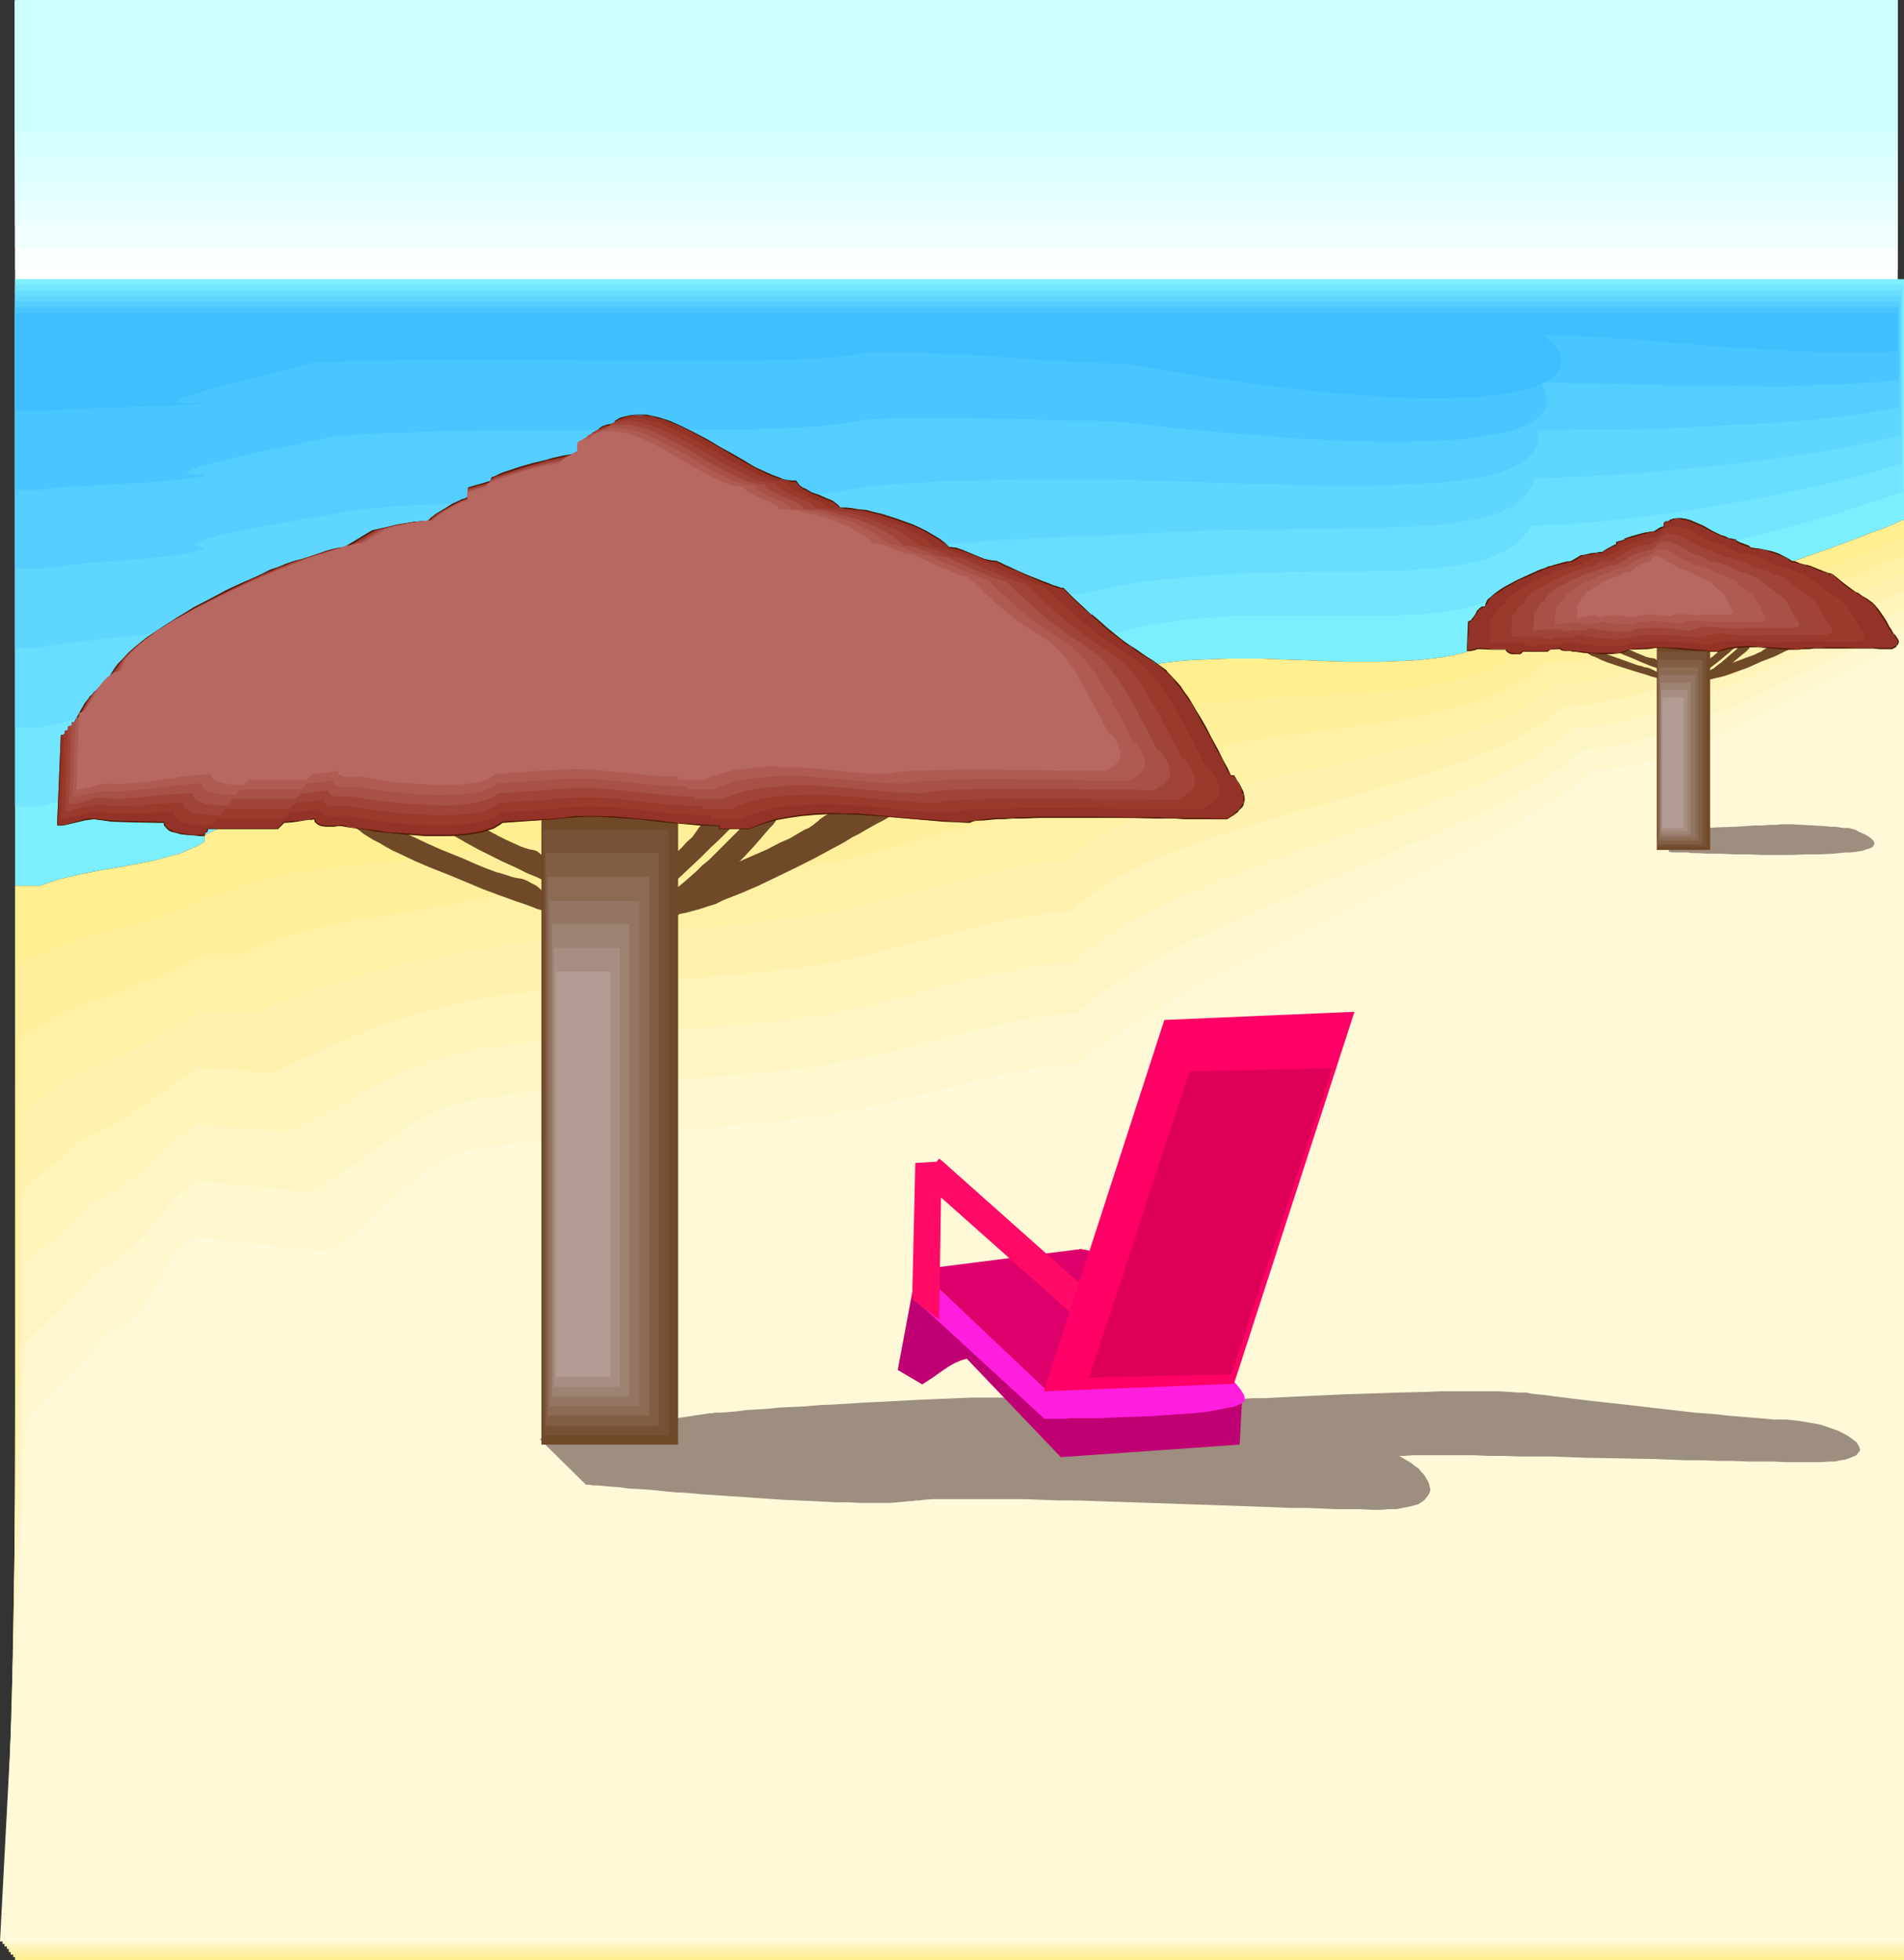 <?xml version="1.0" encoding="UTF-8" standalone="no"?>
<svg
   version="1.0"
   width="129.766mm"
   height="133.622mm"
   id="svg73"
   sodipodi:docname="Beach Scene 09.wmf"
   xmlns:inkscape="http://www.inkscape.org/namespaces/inkscape"
   xmlns:sodipodi="http://sodipodi.sourceforge.net/DTD/sodipodi-0.dtd"
   xmlns="http://www.w3.org/2000/svg"
   xmlns:svg="http://www.w3.org/2000/svg">
  <rect width="100%" height="100%" fill="#333333" stroke="none"/>
  <sodipodi:namedview
     id="namedview73"
     pagecolor="#ffffff"
     bordercolor="#000000"
     borderopacity="0.25"
     inkscape:showpageshadow="2"
     inkscape:pageopacity="0.0"
     inkscape:pagecheckerboard="0"
     inkscape:deskcolor="#d1d1d1"
     inkscape:document-units="mm" />
  <defs
     id="defs1">
    <pattern
       id="WMFhbasepattern"
       patternUnits="userSpaceOnUse"
       width="6"
       height="6"
       x="0"
       y="0" />
  </defs>
  <path
     style="fill:#ffffff;fill-opacity:1;fill-rule:evenodd;stroke:none"
     d="M 3.878,0 H 488.839 V 75.633 H 3.878 Z"
     id="path1" />
  <path
     style="fill:#f9ffff;fill-opacity:1;fill-rule:evenodd;stroke:none"
     d="M 3.878,0.162 H 488.839 V 69.654 H 3.878 Z"
     id="path2" />
  <path
     style="fill:#f2ffff;fill-opacity:1;fill-rule:evenodd;stroke:none"
     d="M 3.878,0.162 H 488.839 V 63.674 H 3.878 Z"
     id="path3" />
  <path
     style="fill:#eaffff;fill-opacity:1;fill-rule:evenodd;stroke:none"
     d="M 3.878,0.162 H 488.839 V 57.856 H 3.878 Z"
     id="path4" />
  <path
     style="fill:#e2ffff;fill-opacity:1;fill-rule:evenodd;stroke:none"
     d="M 3.878,0.162 H 488.839 V 51.877 H 3.878 Z"
     id="path5" />
  <path
     style="fill:#ddffff;fill-opacity:1;fill-rule:evenodd;stroke:none"
     d="M 3.878,0.162 H 488.839 V 46.059 H 3.878 Z"
     id="path6" />
  <path
     style="fill:#d6ffff;fill-opacity:1;fill-rule:evenodd;stroke:none"
     d="M 3.878,0.162 H 488.839 V 40.079 H 3.878 Z"
     id="path7" />
  <path
     style="fill:#ceffff;fill-opacity:1;fill-rule:evenodd;stroke:none"
     d="M 3.878,0 H 488.839 V 34.1 H 3.878 Z"
     id="path8" />
  <path
     style="fill:#7cefff;fill-opacity:1;fill-rule:evenodd;stroke:none"
     d="M 3.878,228.193 V 71.916 H 490.455 v 61.896 l -2.424,1.131 -2.747,1.131 -2.747,0.97 -2.909,1.131 -5.979,2.263 -6.302,2.263 -6.464,2.263 -6.787,2.101 -6.949,2.101 -6.787,1.939 -6.787,1.778 -6.787,1.778 -6.464,1.454 -3.232,0.646 -3.07,0.646 -3.07,0.485 -2.909,0.485 -2.909,0.485 -2.747,0.323 -2.586,0.323 -2.424,0.162 -2.424,0.162 h -2.262 l -1.131,1.131 -1.293,0.97 -1.293,0.97 -1.293,0.97 -2.909,1.616 -3.07,1.131 -3.232,1.131 -3.555,0.97 -3.555,0.646 -3.878,0.485 -3.878,0.323 -4.04,0.162 -4.04,0.162 h -4.202 -4.363 l -4.363,-0.162 -8.726,-0.323 -8.888,-0.323 h -8.726 l -4.363,0.162 -4.202,0.162 -4.202,0.323 -4.04,0.485 -3.878,0.808 -3.878,0.808 -3.717,0.97 -3.555,1.293 -3.232,1.616 -3.232,1.778 -1.454,1.131 -1.454,0.97 -1.293,1.131 -1.293,1.293 -2.909,0.162 -3.232,0.323 -3.394,0.485 -3.555,0.646 -3.717,0.808 -3.878,0.97 -7.757,1.939 -4.04,1.131 -3.878,1.131 -3.878,0.97 -3.717,1.131 -3.555,0.97 -3.394,0.97 -3.232,0.646 -2.909,0.808 -5.818,1.131 -5.979,0.97 -5.979,0.808 -6.141,0.646 -12.443,1.131 -12.443,0.97 -12.443,0.97 -12.443,1.131 -6.141,0.646 -5.979,0.808 -5.979,0.97 -5.818,1.293 -1.616,0.162 -1.616,0.323 -1.778,0.162 -1.939,0.162 -3.878,0.323 -4.202,0.323 -4.363,0.162 -4.525,0.162 -4.686,0.162 -4.525,0.162 -4.686,0.323 -4.525,0.323 -4.525,0.485 -4.202,0.646 -4.04,0.646 -1.939,0.485 -1.778,0.485 -1.616,0.646 -1.778,0.485 -1.454,0.646 -1.454,0.808 v 1.616 l -1.939,1.131 -2.262,0.97 -2.262,0.97 -2.586,0.646 -2.747,0.808 -2.909,0.646 -5.818,1.131 -2.909,0.485 -3.07,0.485 -5.656,1.131 -2.747,0.646 -2.747,0.646 -2.424,0.808 -2.101,0.808 z"
     id="path9" />
  <path
     style="fill:#72e5ff;fill-opacity:1;fill-rule:evenodd;stroke:none"
     d="M 3.878,207.83 V 73.371 H 490.132 v 53.17 l -2.424,0.97 -2.747,0.97 -2.747,0.808 -2.747,0.97 -5.979,1.939 -6.141,1.778 -6.464,1.778 -6.626,1.778 -6.787,1.616 -6.787,1.616 -6.787,1.454 -6.626,1.293 -6.464,1.131 -6.141,0.97 -3.07,0.485 -2.909,0.323 -2.747,0.323 -2.747,0.323 -2.586,0.323 h -2.424 l -2.424,0.162 h -2.101 l -1.778,1.939 -2.101,1.778 -2.262,1.616 -2.424,1.293 -2.747,0.97 -2.909,0.97 -3.07,0.808 -3.07,0.485 -3.394,0.485 -3.555,0.323 -3.717,0.162 -3.717,0.162 -3.878,0.162 h -4.04 -8.242 l -8.565,-0.162 h -8.565 l -8.726,0.162 -4.363,0.323 -4.363,0.323 -4.363,0.485 -4.363,0.646 -4.202,0.646 -4.04,0.97 -4.202,1.131 -4.04,1.293 -3.878,1.616 -3.717,1.778 h -1.454 -1.454 l -3.394,0.323 -3.394,0.323 -3.878,0.485 -3.878,0.646 -4.04,0.646 -8.403,1.616 -8.242,1.616 -4.04,0.97 -3.878,0.808 -3.717,0.808 -3.394,0.808 -3.07,0.646 -1.293,0.323 -1.454,0.323 -2.747,0.646 -2.747,0.323 -2.909,0.646 -2.909,0.323 -6.302,0.808 -6.464,0.485 -6.626,0.485 -6.949,0.485 -14.059,0.808 -14.221,0.808 -6.949,0.323 -6.949,0.646 -6.787,0.646 -6.464,0.646 -6.464,0.808 -3.07,0.646 -2.909,0.485 -1.131,0.162 -1.131,0.162 -1.293,0.162 -1.454,0.162 -1.616,0.162 -1.778,0.162 -1.778,0.162 -1.939,0.162 -4.202,0.323 -4.363,0.162 -4.686,0.323 -4.525,0.485 -4.686,0.323 -4.525,0.485 -4.363,0.646 -1.939,0.162 -1.939,0.485 -1.939,0.323 -1.616,0.323 -1.616,0.485 -1.454,0.485 -1.293,0.323 -1.131,0.646 -0.97,0.485 -0.808,0.646 v 1.293 l -1.939,1.131 -2.262,0.808 -2.424,0.808 -2.586,0.646 -2.586,0.485 -2.909,0.646 -5.818,0.97 -5.979,0.97 -5.656,0.808 -2.747,0.646 -2.747,0.646 -2.424,0.646 -2.101,0.646 z"
     id="path10" />
  <path
     style="fill:#68ddff;fill-opacity:1;fill-rule:evenodd;stroke:none"
     d="M 3.878,187.467 V 74.825 H 489.971 v 44.604 l -2.586,0.646 -2.586,0.808 -2.586,0.808 -2.909,0.808 -5.818,1.454 -6.302,1.454 -6.302,1.293 -6.626,1.454 -6.626,1.131 -6.626,1.131 -6.626,1.131 -6.464,0.97 -6.464,0.808 -6.141,0.646 -2.909,0.323 -2.909,0.323 -2.747,0.162 -2.747,0.323 h -2.586 l -2.424,0.162 -2.424,0.162 h -2.101 l -1.131,1.778 -1.454,1.616 -1.616,1.454 -1.939,1.293 -1.939,0.97 -2.262,0.97 -2.424,0.808 -2.747,0.646 -2.909,0.646 -3.07,0.323 -3.07,0.485 -3.394,0.162 -3.394,0.323 -3.717,0.162 h -3.717 l -3.878,0.162 h -4.04 -4.202 -4.202 l -4.363,0.162 h -4.363 l -4.525,0.162 -9.211,0.323 -9.373,0.646 -4.848,0.485 -4.848,0.485 -4.848,0.646 -4.848,0.808 -4.848,0.97 -5.01,1.131 h -1.293 -1.616 l -3.232,0.162 -3.717,0.323 -4.04,0.323 -4.202,0.485 -4.202,0.485 -8.888,1.131 -8.726,1.293 -4.202,0.485 -4.04,0.646 -3.717,0.646 -3.394,0.646 -1.616,0.323 -1.454,0.323 -1.454,0.323 -1.131,0.162 -2.586,0.646 -2.586,0.323 -2.909,0.485 -2.909,0.323 -3.232,0.485 -3.232,0.323 -3.394,0.162 -3.394,0.323 -7.272,0.323 -7.434,0.323 -7.757,0.323 -7.918,0.323 -15.837,0.646 -7.757,0.323 -7.757,0.323 -7.434,0.485 -3.555,0.323 -3.555,0.323 -3.394,0.485 -3.394,0.323 -3.07,0.485 -3.07,0.485 h -0.485 l -0.646,0.162 -0.97,0.162 -0.97,0.162 -1.454,0.162 -1.454,0.162 -1.616,0.162 -1.778,0.162 -1.939,0.162 -1.939,0.162 -4.363,0.485 -2.262,0.162 -2.262,0.323 -4.686,0.485 -4.686,0.485 -4.363,0.646 -2.101,0.323 -2.101,0.323 -1.939,0.323 -1.778,0.485 -1.616,0.323 -1.454,0.323 -1.293,0.323 -1.131,0.485 -0.808,0.485 -0.646,0.323 -0.485,0.485 v 0.485 1.131 l -2.101,0.808 -2.101,0.808 -2.424,0.485 -2.586,0.646 -2.747,0.485 -2.747,0.485 -5.818,0.808 -5.979,0.808 -5.656,0.808 -2.747,0.323 -2.747,0.646 -2.424,0.485 -2.101,0.646 z"
     id="path11" />
  <path
     style="fill:#5ed6ff;fill-opacity:1;fill-rule:evenodd;stroke:none"
     d="M 3.878,166.943 V 76.28 H 489.647 V 112.157 l -2.586,0.646 -2.586,0.646 -2.586,0.485 -2.747,0.646 -5.818,1.131 -6.141,0.97 -6.464,0.97 -6.464,0.97 -13.09,1.454 -6.464,0.646 -6.464,0.646 -6.141,0.485 -6.141,0.485 -5.818,0.323 -2.747,0.162 h -2.586 l -2.586,0.162 h -2.424 l -2.262,0.162 h -2.262 l -0.485,1.616 -0.808,1.454 -0.97,1.454 -1.293,1.131 -1.454,1.131 -1.616,0.97 -1.939,0.97 -2.101,0.808 -2.424,0.646 -2.424,0.485 -2.747,0.485 -2.747,0.485 -3.232,0.323 -3.232,0.323 -3.394,0.162 -3.717,0.162 -3.878,0.162 -3.878,0.162 h -4.202 l -4.202,0.162 h -4.525 -4.686 l -4.848,0.162 h -4.848 l -5.01,0.162 h -5.333 l -5.333,0.162 -5.494,0.323 -5.656,0.162 -5.656,0.323 -5.818,0.323 -5.979,0.323 h -3.07 l -1.616,0.162 h -1.778 l -3.717,0.162 -4.202,0.162 -4.363,0.323 -4.525,0.162 -9.373,0.646 -4.686,0.485 -4.525,0.323 -4.363,0.485 -4.202,0.485 -3.717,0.323 -1.939,0.323 -1.616,0.323 -1.454,0.162 -1.454,0.162 -1.293,0.323 -1.131,0.162 -2.424,0.485 -2.586,0.485 -2.747,0.323 -2.909,0.323 -3.232,0.323 -3.394,0.323 -3.394,0.162 -3.717,0.323 -3.878,0.162 -3.878,0.162 h -4.04 l -4.04,0.162 -8.565,0.323 -8.565,0.162 -17.614,0.323 -8.726,0.323 -8.403,0.323 -4.04,0.323 -4.04,0.162 -3.878,0.162 -3.717,0.323 -3.717,0.323 -3.555,0.323 -3.232,0.485 -3.232,0.323 h 0.162 l -0.162,0.162 h -0.323 l -0.808,0.162 h -0.97 l -1.293,0.323 -1.454,0.162 -1.616,0.162 -1.778,0.162 -1.939,0.323 -1.939,0.323 -2.262,0.162 -4.525,0.646 -9.211,1.454 -4.363,0.808 -2.101,0.323 -1.939,0.323 -1.778,0.485 -1.616,0.323 -1.454,0.323 -1.131,0.485 -0.97,0.323 -0.808,0.323 -0.323,0.323 -0.323,0.323 0.323,0.323 0.485,0.323 v 0.808 l -2.101,0.808 -2.101,0.485 -2.424,0.485 -2.586,0.485 -2.747,0.485 -2.747,0.323 -11.797,1.293 -5.656,0.646 -2.747,0.323 -2.747,0.485 -2.424,0.323 -2.101,0.485 z"
     id="path12" />
  <path
     style="fill:#54ceff;fill-opacity:1;fill-rule:evenodd;stroke:none"
     d="M 3.878,146.58 V 77.734 H 489.324 v 27.312 l -2.424,0.323 -2.586,0.485 -2.747,0.485 -2.747,0.323 -5.818,0.808 -5.979,0.646 -6.141,0.485 -6.464,0.485 -12.928,0.646 -6.302,0.323 -6.302,0.323 -6.302,0.162 -5.979,0.162 h -5.656 -5.333 l -2.586,0.162 h -6.949 l 0.162,1.454 -0.162,1.454 -0.323,1.293 -0.646,1.131 -0.97,1.131 -0.97,0.97 -1.293,0.97 -1.616,0.808 -1.778,0.808 -1.939,0.808 -2.262,0.646 -2.424,0.485 -2.747,0.485 -2.909,0.485 -3.07,0.323 -3.394,0.323 -3.717,0.162 -3.717,0.162 -4.04,0.162 -4.363,0.162 h -14.221 l -5.333,-0.162 -5.494,-0.162 h -5.656 l -5.818,-0.323 -6.141,-0.162 -6.464,-0.162 -6.464,-0.162 -6.949,-0.323 -6.949,-0.162 h -8.565 -2.101 -4.363 -4.525 l -4.848,0.162 -9.858,0.162 -4.848,0.162 -4.686,0.162 -4.525,0.323 -4.363,0.162 -1.939,0.162 -1.939,0.162 -1.778,0.162 -1.616,0.162 -1.616,0.162 -1.293,0.162 -1.293,0.323 -1.131,0.162 -2.101,0.485 -2.424,0.323 -2.747,0.323 -2.909,0.323 -3.232,0.162 -3.394,0.323 -3.717,0.162 -3.878,0.162 -4.04,0.162 h -4.202 l -4.363,0.162 h -4.363 l -9.211,0.162 -9.534,0.162 h -9.696 l -9.534,0.162 -9.534,0.162 -4.525,0.162 -4.686,0.162 -4.363,0.162 -4.363,0.162 -4.202,0.162 -4.04,0.162 -3.878,0.323 -3.555,0.323 -3.555,0.323 -3.232,0.485 0.485,-0.162 h 0.323 0.162 0.162 v 0 l -0.323,0.162 h -0.808 l -0.97,0.162 -1.131,0.162 -1.454,0.323 -1.778,0.323 -1.778,0.323 -2.101,0.323 -2.101,0.323 -4.363,0.808 -4.686,0.808 -4.686,0.808 -2.101,0.485 -2.101,0.485 -2.101,0.485 -1.778,0.323 -1.616,0.485 -1.454,0.323 -1.293,0.485 -0.97,0.323 -0.646,0.323 -0.485,0.323 v 0.162 l 0.162,0.162 0.162,0.162 h 0.323 l 0.485,0.162 h 0.485 l 0.646,0.162 v 0.646 l -1.939,0.485 -2.101,0.485 -2.424,0.323 -2.586,0.485 -2.747,0.162 -2.747,0.323 -5.818,0.485 -5.979,0.485 -5.656,0.485 -2.747,0.323 -2.747,0.323 -2.424,0.323 -2.101,0.323 z"
     id="path13" />
  <path
     style="fill:#49c6ff;fill-opacity:1;fill-rule:evenodd;stroke:none"
     d="M 3.878,126.217 V 79.189 H 489.163 V 97.774 l -2.586,0.323 -2.586,0.323 -5.333,0.323 -5.656,0.323 -5.979,0.162 -6.141,0.323 h -6.302 L 441.814,99.39 h -6.302 l -6.302,-0.162 -5.979,-0.162 -5.979,-0.162 -5.656,-0.162 h -5.171 -2.586 l -2.424,-0.162 h -4.525 l 0.808,1.293 0.485,1.293 0.162,1.293 v 1.131 l -0.162,1.131 -0.485,1.131 -0.808,0.97 -0.97,0.97 -1.131,0.808 -1.454,0.808 -1.939,0.808 -1.939,0.646 -2.262,0.646 -2.586,0.485 -2.747,0.485 -3.232,0.485 -3.394,0.323 -3.717,0.162 -4.04,0.162 -4.202,0.162 H 353.742 l -5.171,-0.162 -5.494,-0.162 -5.818,-0.323 -6.141,-0.323 -6.464,-0.646 -6.787,-0.485 -7.11,-0.646 -7.434,-0.646 -7.757,-0.97 -4.04,-0.323 -4.202,-0.485 h -3.07 l -1.616,-0.162 h -1.939 -2.101 -2.101 l -4.525,-0.162 -4.848,-0.162 -5.01,-0.162 -10.342,-0.162 -5.171,-0.162 h -4.848 -7.11 -2.101 -2.101 l -1.939,0.162 -1.778,0.162 h -1.616 l -1.454,0.162 h -1.454 l -1.131,0.323 -0.97,0.162 -0.97,0.162 -0.97,0.162 -2.424,0.323 -2.586,0.323 -2.909,0.323 -3.394,0.162 -3.555,0.162 -3.717,0.162 -4.04,0.162 -4.363,0.162 h -4.525 -4.525 -4.848 l -4.848,0.162 h -15.352 -21.008 -10.181 l -5.171,0.162 h -4.848 l -4.848,0.162 -4.525,0.162 -4.525,0.162 -4.202,0.162 -4.202,0.162 -3.717,0.323 -3.555,0.323 -3.394,0.323 0.808,-0.162 h 0.485 l 0.485,-0.162 h 0.485 0.162 0.162 v 0 l -0.323,0.162 -0.808,0.162 -0.97,0.323 -1.293,0.162 -1.616,0.323 -1.616,0.323 -1.939,0.485 -2.101,0.485 -4.525,0.808 -4.686,0.97 -4.525,1.131 -2.262,0.485 -1.939,0.485 -1.939,0.485 -1.778,0.485 -1.616,0.323 -1.293,0.485 -0.97,0.485 -0.646,0.323 -0.485,0.323 v 0 0.162 l 0.162,0.162 h 0.323 l 0.323,0.162 h 0.485 0.485 l 0.808,0.162 h 1.778 v 0.323 l -1.939,0.323 -2.101,0.323 -2.424,0.323 -2.586,0.162 -2.747,0.323 -2.747,0.162 -11.797,0.646 -5.656,0.323 -2.747,0.162 -2.747,0.162 -2.424,0.323 -2.101,0.323 z"
     id="path14" />
  <path
     style="fill:#3fbfff;fill-opacity:1;fill-rule:evenodd;stroke:none"
     d="M 3.878,105.693 V 80.643 H 488.839 v 9.858 l -2.424,0.162 -2.586,0.162 h -5.333 -5.818 l -5.818,-0.162 -5.979,-0.323 -6.302,-0.323 -12.443,-0.808 -12.443,-0.97 -5.979,-0.646 -5.656,-0.323 -5.656,-0.323 -5.171,-0.323 -2.586,-0.162 h -2.424 l -2.262,-0.162 h -2.101 l 1.293,1.293 1.131,1.131 0.808,1.131 0.646,1.131 0.323,1.131 0.162,1.131 -0.162,1.131 -0.485,0.97 -0.646,0.97 -0.97,0.97 -1.293,0.808 -1.616,0.808 -1.778,0.808 -2.262,0.646 -2.424,0.646 -2.909,0.485 -1.616,0.162 -1.616,0.162 -1.778,0.323 -1.778,0.162 h -1.939 l -4.04,0.162 -2.101,0.162 h -7.11 l -2.586,-0.162 -2.747,-0.162 h -2.747 l -2.747,-0.162 -5.979,-0.485 -3.232,-0.162 -3.232,-0.323 -3.394,-0.323 -3.394,-0.485 -3.717,-0.323 -3.555,-0.485 -3.717,-0.485 -4.04,-0.485 -3.878,-0.646 -4.202,-0.485 -4.202,-0.646 -4.202,-0.808 -4.525,-0.646 -4.525,-0.808 -4.686,-0.808 h -1.454 -1.616 l -1.778,-0.162 h -1.939 l -2.101,-0.162 h -2.262 l -2.262,-0.162 -2.424,-0.162 -5.01,-0.323 -5.333,-0.323 -10.827,-0.808 -5.333,-0.323 -5.171,-0.162 -5.01,-0.323 h -2.262 l -2.262,-0.162 h -2.101 -3.717 -1.616 l -1.454,0.162 h -1.454 l -1.131,0.162 -0.808,0.162 -0.808,0.162 -0.97,0.162 -0.97,0.162 -1.293,0.162 -1.131,0.162 -1.293,0.162 h -1.616 l -1.454,0.162 -3.394,0.162 -3.555,0.162 h -4.04 l -4.202,0.162 h -4.525 l -4.848,0.162 H 176.952 l -5.333,-0.162 h -5.333 -11.15 l -22.624,-0.162 h -16.483 -5.333 -5.171 l -5.01,0.162 -4.686,0.162 h -4.525 l -4.202,0.323 -4.04,0.162 -3.717,0.162 -3.394,0.323 0.97,-0.162 h 0.97 l 0.646,-0.162 0.646,-0.162 h 0.485 0.808 v 0 l -0.162,0.162 h -0.162 l -0.323,0.162 -0.808,0.162 -1.131,0.323 -1.293,0.485 -1.778,0.323 -1.778,0.485 -2.101,0.485 -2.101,0.485 -2.262,0.646 -4.686,1.131 -4.525,1.131 -2.262,0.646 -2.101,0.485 -1.778,0.646 -1.616,0.485 -1.454,0.485 -1.131,0.323 -0.808,0.485 -0.323,0.162 -0.162,0.162 v 0 0.162 0.162 h 0.323 l 0.323,0.162 h 0.485 l 0.646,0.162 h 1.616 l 0.97,-0.162 h 1.131 l 1.293,-0.162 v 0.323 l -1.939,0.162 -2.101,0.162 -2.424,0.162 -2.586,0.162 -2.747,0.162 h -2.747 l -5.818,0.162 -5.979,0.162 -5.818,0.323 H 17.614 l -2.586,0.162 -2.424,0.162 h -2.101 z"
     id="path15" />
  <path
     style="fill:#ffef91;fill-opacity:1;fill-rule:evenodd;stroke:none"
     d="M 490.455,133.813 V 505.03 H 3.878 V 228.193 h 6.626 l 2.101,-0.808 2.424,-0.808 2.747,-0.646 2.747,-0.646 5.656,-1.131 3.07,-0.485 2.909,-0.485 5.818,-1.131 2.909,-0.646 2.747,-0.808 2.586,-0.646 2.262,-0.97 2.262,-0.97 1.939,-1.131 v -1.616 l 1.454,-0.808 1.454,-0.646 1.778,-0.485 1.616,-0.646 1.778,-0.485 1.939,-0.485 4.04,-0.646 4.202,-0.646 4.525,-0.485 4.525,-0.323 4.686,-0.323 9.211,-0.323 4.525,-0.162 4.363,-0.162 4.202,-0.323 3.878,-0.323 1.939,-0.162 1.778,-0.162 1.616,-0.323 1.616,-0.162 5.818,-1.293 5.979,-0.97 5.979,-0.808 6.141,-0.646 12.443,-1.131 12.443,-0.97 12.443,-0.97 12.443,-1.131 6.141,-0.646 5.979,-0.808 5.979,-0.97 5.818,-1.131 2.909,-0.808 3.232,-0.646 3.394,-0.97 3.555,-0.97 3.717,-1.131 3.878,-0.97 3.878,-1.131 4.04,-1.131 7.757,-1.939 3.878,-0.97 3.717,-0.808 3.555,-0.646 3.394,-0.485 3.232,-0.323 2.909,-0.162 1.293,-1.293 1.293,-1.131 1.454,-0.97 1.454,-1.131 3.232,-1.778 3.232,-1.616 3.555,-1.293 3.717,-0.97 3.878,-0.808 3.878,-0.808 4.04,-0.485 4.202,-0.323 4.202,-0.162 4.363,-0.162 h 8.726 l 8.888,0.323 8.726,0.323 4.363,0.162 h 4.363 4.202 l 4.04,-0.162 4.04,-0.162 3.878,-0.323 3.878,-0.485 3.555,-0.646 3.555,-0.97 3.232,-1.131 3.07,-1.131 2.909,-1.616 1.293,-0.97 1.293,-0.97 1.293,-0.97 1.131,-1.131 h 2.262 l 2.424,-0.162 2.424,-0.162 2.586,-0.323 2.747,-0.323 2.909,-0.485 2.909,-0.485 3.07,-0.485 3.07,-0.646 3.232,-0.646 6.464,-1.454 6.787,-1.778 6.787,-1.778 6.787,-1.939 6.949,-2.101 6.787,-2.101 6.464,-2.263 6.302,-2.263 5.979,-2.263 2.909,-1.131 2.747,-0.97 2.747,-1.131 z"
     id="path16" />
  <path
     style="fill:#ffef9b;fill-opacity:1;fill-rule:evenodd;stroke:none"
     d="M 490.455,138.499 V 504.222 H 3.394 l 0.97,-256.313 8.726,-3.232 2.262,-0.97 2.262,-0.808 2.424,-0.808 2.586,-0.646 5.333,-1.454 5.333,-1.293 5.333,-1.616 2.586,-0.808 2.424,-0.808 2.424,-0.808 2.262,-1.131 2.101,-0.97 1.939,-1.131 2.424,-0.485 2.424,-0.323 1.293,-0.808 1.616,-0.646 3.232,-1.293 3.555,-0.97 3.717,-0.97 4.04,-0.808 4.04,-0.646 4.202,-0.646 4.363,-0.485 4.202,-0.485 8.403,-0.808 4.202,-0.323 3.878,-0.485 3.717,-0.323 3.555,-0.485 3.07,-0.646 5.979,-0.97 5.979,-0.97 5.979,-0.97 6.141,-0.646 12.443,-1.131 12.443,-0.97 12.605,-0.808 12.282,-1.131 6.141,-0.808 6.141,-0.808 5.818,-0.808 5.979,-1.131 2.909,-0.646 3.07,-0.808 3.394,-0.97 3.555,-0.97 3.878,-0.97 3.717,-1.131 7.918,-2.101 7.918,-2.101 3.717,-0.808 3.878,-0.808 3.394,-0.646 3.394,-0.485 3.232,-0.323 2.909,-0.162 2.747,-2.424 2.909,-2.101 3.232,-1.939 3.394,-1.616 3.555,-1.454 3.717,-1.293 3.717,-1.131 4.04,-0.808 4.202,-0.808 4.202,-0.646 4.363,-0.485 4.363,-0.485 8.888,-0.646 9.05,-0.485 9.05,-0.485 8.726,-0.485 4.363,-0.323 4.202,-0.485 4.04,-0.485 4.04,-0.646 3.717,-0.808 3.717,-0.97 3.555,-0.97 3.394,-1.293 3.07,-1.454 2.909,-1.616 2.747,-1.939 2.424,-2.101 h 2.101 l 2.424,-0.162 2.424,-0.162 2.586,-0.323 2.586,-0.485 2.909,-0.323 2.747,-0.485 3.07,-0.646 5.979,-1.293 6.302,-1.616 6.464,-1.778 6.626,-1.939 6.626,-2.101 6.626,-2.101 6.464,-2.263 6.464,-2.263 6.141,-2.263 5.818,-2.263 2.909,-1.131 2.586,-1.131 2.747,-1.131 z"
     id="path17" />
  <path
     style="fill:#fff2a5;fill-opacity:1;fill-rule:evenodd;stroke:none"
     d="M 490.455,143.024 V 503.575 H 2.747 l 1.131,-117.975 0.97,-118.137 5.333,-3.232 5.494,-3.232 4.363,-1.778 4.686,-1.616 4.848,-1.778 4.848,-1.778 4.686,-1.778 4.686,-1.939 2.101,-0.97 2.101,-1.131 1.939,-1.131 1.939,-1.131 9.858,-0.162 2.909,-1.293 3.07,-1.293 3.394,-1.293 3.394,-1.131 3.717,-0.97 3.717,-0.808 7.757,-1.616 7.918,-1.293 7.595,-1.131 3.717,-0.646 3.555,-0.646 3.394,-0.485 3.07,-0.646 5.818,-1.131 5.979,-0.97 6.141,-0.646 6.141,-0.646 12.443,-1.293 12.443,-0.808 12.605,-0.97 12.282,-1.131 6.141,-0.646 6.141,-0.808 5.979,-0.97 5.818,-0.97 2.909,-0.646 3.232,-0.97 3.394,-0.808 3.555,-0.97 3.717,-0.97 3.878,-1.131 7.757,-2.101 7.918,-1.939 3.878,-0.97 3.717,-0.646 3.555,-0.646 3.394,-0.485 3.232,-0.323 2.909,-0.162 2.747,-2.424 2.909,-2.101 3.232,-2.101 3.394,-1.778 3.555,-1.616 3.717,-1.454 4.04,-1.293 4.04,-1.131 4.202,-0.97 4.202,-0.97 4.525,-0.97 4.363,-0.808 9.211,-1.293 9.05,-1.131 9.211,-1.293 8.888,-1.293 4.363,-0.646 4.363,-0.808 4.202,-0.808 4.04,-0.97 3.878,-0.97 3.717,-1.131 3.555,-1.293 3.394,-1.293 3.232,-1.616 2.909,-1.778 2.586,-1.939 2.424,-2.101 h 2.262 l 2.262,-0.162 2.586,-0.323 2.424,-0.323 2.586,-0.323 2.747,-0.485 2.747,-0.485 2.909,-0.646 5.818,-1.454 6.141,-1.616 6.302,-1.939 6.302,-1.939 6.464,-2.101 6.302,-2.263 6.302,-2.263 6.141,-2.424 5.979,-2.424 5.818,-2.263 5.333,-2.263 2.747,-1.131 z"
     id="path18" />
  <path
     style="fill:#fff2af;fill-opacity:1;fill-rule:evenodd;stroke:none"
     d="M 490.455,147.711 V 502.929 H 2.262 l 3.07,-215.749 6.464,-5.01 6.464,-4.848 4.363,-1.778 4.363,-1.939 4.363,-1.939 4.202,-2.101 4.202,-2.101 4.04,-2.263 4.04,-2.263 3.717,-2.424 14.544,0.646 2.909,-1.454 2.909,-1.454 3.232,-1.131 3.232,-1.293 3.394,-1.293 3.394,-0.97 7.11,-2.101 7.11,-1.778 6.949,-1.778 3.555,-0.646 3.232,-0.646 3.394,-0.646 3.07,-0.646 5.818,-1.131 5.979,-0.97 6.141,-0.646 6.141,-0.646 12.443,-1.131 12.443,-0.97 12.605,-0.808 12.443,-1.131 6.141,-0.808 5.979,-0.646 5.979,-0.97 5.979,-1.131 2.747,-0.646 3.232,-0.808 3.394,-0.808 3.555,-0.97 3.717,-0.97 3.878,-0.97 7.918,-2.101 7.918,-1.939 3.878,-0.97 3.717,-0.646 3.555,-0.646 3.394,-0.485 3.232,-0.323 2.909,-0.162 2.747,-2.424 2.909,-2.101 3.232,-2.101 3.394,-1.939 3.555,-1.778 3.878,-1.616 4.04,-1.616 4.04,-1.454 4.363,-1.293 4.363,-1.293 4.525,-1.131 4.525,-1.131 9.211,-2.101 9.373,-1.939 9.211,-1.939 9.211,-1.939 4.363,-1.131 4.363,-0.97 4.202,-1.131 4.202,-1.131 4.04,-1.293 3.717,-1.454 3.717,-1.454 3.394,-1.616 3.07,-1.616 3.07,-1.778 2.747,-1.939 2.424,-2.101 2.101,-0.162 2.262,-0.162 2.424,-0.162 2.424,-0.323 2.586,-0.485 2.747,-0.485 2.586,-0.646 2.747,-0.646 5.818,-1.454 5.818,-1.778 5.979,-1.939 6.141,-2.101 6.141,-2.263 6.141,-2.263 6.141,-2.424 5.979,-2.424 5.818,-2.424 5.494,-2.424 5.494,-2.101 z"
     id="path19" />
  <path
     style="fill:#fff4ba;fill-opacity:1;fill-rule:evenodd;stroke:none"
     d="M 490.455,152.236 V 502.121 H 1.778 l 1.939,-97.774 2.101,-97.612 7.595,-6.464 7.434,-6.464 4.202,-1.778 4.04,-2.263 3.878,-2.263 3.717,-2.424 3.717,-2.586 3.555,-2.424 3.555,-2.586 3.717,-2.424 19.392,1.293 5.656,-2.747 5.979,-2.747 6.141,-2.747 6.302,-2.586 6.464,-2.424 6.464,-1.939 3.232,-0.97 3.232,-0.808 3.07,-0.808 3.07,-0.646 5.818,-0.97 5.979,-0.97 6.141,-0.646 6.141,-0.808 12.282,-0.97 12.605,-0.808 12.605,-0.97 12.443,-1.131 6.141,-0.646 5.979,-0.808 6.141,-0.808 5.818,-1.131 2.909,-0.646 3.232,-0.808 3.232,-0.808 3.717,-0.97 3.717,-0.97 3.878,-0.97 7.918,-2.101 7.757,-1.939 3.878,-0.808 3.878,-0.808 3.555,-0.485 3.394,-0.646 3.07,-0.162 2.909,-0.162 2.747,-2.424 3.07,-2.101 3.232,-2.263 3.394,-2.101 3.717,-1.778 3.878,-1.939 4.04,-1.778 4.202,-1.616 4.363,-1.616 4.363,-1.616 4.525,-1.454 4.686,-1.454 9.373,-2.909 9.534,-2.586 9.534,-2.747 9.211,-2.747 9.05,-2.747 4.202,-1.454 4.202,-1.454 4.04,-1.616 3.878,-1.616 3.717,-1.454 3.394,-1.778 3.232,-1.939 3.07,-1.778 2.747,-2.101 2.424,-2.101 h 2.101 l 2.424,-0.162 2.262,-0.323 2.424,-0.323 2.424,-0.485 2.586,-0.485 2.586,-0.646 2.747,-0.646 5.494,-1.616 5.656,-1.778 5.818,-2.101 5.818,-2.101 11.797,-4.687 11.635,-5.01 5.656,-2.424 5.494,-2.424 5.333,-2.101 z"
     id="path20" />
  <path
     style="fill:#fff4c4;fill-opacity:1;fill-rule:evenodd;stroke:none"
     d="M 490.455,156.923 V 501.474 H 1.131 l 2.586,-87.592 2.424,-87.592 8.726,-8.08 8.726,-8.08 2.101,-0.97 1.939,-0.97 1.778,-1.131 1.939,-1.293 3.232,-2.424 6.302,-5.656 3.232,-2.909 3.232,-2.586 1.778,-1.293 1.778,-1.131 12.12,0.97 11.958,0.97 5.656,-2.909 5.494,-3.071 5.494,-3.071 5.656,-3.071 5.656,-2.909 2.909,-1.293 2.909,-1.131 3.07,-0.97 2.909,-0.97 2.909,-0.808 3.07,-0.646 5.979,-1.131 5.979,-0.808 6.141,-0.808 6.141,-0.646 12.443,-1.131 12.443,-0.808 12.605,-0.808 12.443,-1.131 6.141,-0.646 6.141,-0.808 5.979,-0.808 5.818,-1.131 2.909,-0.646 3.232,-0.646 3.394,-0.97 3.555,-0.808 3.717,-0.97 3.878,-1.131 7.918,-1.939 7.918,-1.939 3.878,-0.808 3.717,-0.808 3.555,-0.485 3.394,-0.646 3.232,-0.162 2.909,-0.162 2.747,-2.424 3.07,-2.263 3.232,-2.263 3.555,-2.101 3.717,-2.101 3.878,-2.101 4.04,-1.939 4.202,-1.939 4.525,-1.939 4.363,-1.778 4.686,-1.939 4.686,-1.778 9.696,-3.555 9.534,-3.394 9.696,-3.394 9.534,-3.394 4.525,-1.778 4.525,-1.778 4.363,-1.616 4.363,-1.778 4.04,-1.778 3.878,-1.939 3.717,-1.778 3.555,-1.939 3.232,-1.939 3.07,-1.939 2.747,-2.101 2.424,-2.101 h 2.101 l 2.262,-0.162 2.424,-0.323 2.262,-0.323 2.424,-0.485 2.586,-0.646 2.586,-0.646 2.424,-0.646 5.333,-1.616 5.494,-1.939 5.494,-2.101 5.656,-2.263 11.312,-5.01 5.656,-2.586 5.494,-2.424 5.494,-2.586 5.494,-2.424 5.171,-2.101 z"
     id="path21" />
  <path
     style="fill:#fff7ce;fill-opacity:1;fill-rule:evenodd;stroke:none"
     d="M 490.455,161.448 V 500.828 H 0.646 l 3.07,-77.411 2.909,-77.573 9.858,-9.697 9.696,-9.697 2.101,-0.808 1.778,-1.131 1.778,-1.293 1.616,-1.293 1.454,-1.454 1.454,-1.454 2.586,-3.071 2.586,-3.232 2.586,-3.232 1.454,-1.454 1.454,-1.293 1.616,-1.293 1.778,-1.293 14.544,1.454 14.544,1.454 2.747,-1.454 2.586,-1.616 5.171,-3.232 5.01,-3.555 4.848,-3.555 5.01,-3.232 2.424,-1.616 2.747,-1.454 2.586,-1.131 2.909,-1.131 2.747,-0.808 3.07,-0.808 5.818,-0.97 6.141,-0.97 5.979,-0.646 6.141,-0.646 12.443,-0.97 25.21,-1.778 12.443,-1.131 6.141,-0.646 6.141,-0.646 5.979,-0.97 5.979,-1.131 2.909,-0.646 3.07,-0.646 3.555,-0.808 3.555,-0.97 3.717,-0.97 3.878,-0.97 3.878,-0.97 4.04,-0.97 7.918,-1.939 3.878,-0.808 3.717,-0.646 3.555,-0.646 3.394,-0.485 3.232,-0.162 2.909,-0.162 2.747,-2.424 3.07,-2.263 3.232,-2.424 3.555,-2.263 3.717,-2.263 4.04,-2.263 4.04,-2.101 4.363,-2.263 4.525,-2.101 4.525,-2.263 9.534,-4.202 9.696,-4.202 19.715,-8.404 9.534,-4.202 4.686,-1.939 4.525,-2.101 4.525,-2.101 4.363,-1.939 4.04,-2.101 4.04,-2.101 3.717,-2.101 3.555,-1.939 3.232,-2.101 3.07,-2.101 2.747,-2.101 2.586,-2.101 h 2.101 l 2.262,-0.162 2.262,-0.323 2.262,-0.323 2.424,-0.485 2.424,-0.646 2.424,-0.646 2.586,-0.808 5.01,-1.778 5.333,-1.939 5.333,-2.263 5.333,-2.263 10.827,-5.172 10.827,-5.171 5.333,-2.586 5.171,-2.424 5.171,-2.263 z"
     id="path22" />
  <path
     style="fill:#fff9d8;fill-opacity:1;fill-rule:evenodd;stroke:none"
     d="M 490.455,166.135 V 500.181 H 0 l 7.11,-134.782 21.654,-22.625 2.101,-0.808 1.778,-1.131 1.454,-1.293 1.454,-1.454 1.293,-1.616 1.131,-1.616 2.101,-3.394 1.939,-3.717 2.101,-3.394 1.293,-1.616 1.454,-1.454 1.454,-1.293 1.778,-1.293 33.936,3.717 2.586,-1.454 2.586,-1.778 2.424,-1.616 2.101,-1.939 4.363,-4.04 4.363,-3.879 2.101,-1.939 2.101,-1.778 2.101,-1.778 2.424,-1.616 2.424,-1.454 2.586,-1.293 2.747,-0.97 3.07,-0.646 5.818,-0.97 5.979,-0.808 6.141,-0.808 6.141,-0.646 12.443,-0.97 25.21,-1.616 12.443,-1.131 6.141,-0.646 6.141,-0.808 6.141,-0.808 5.818,-1.131 2.909,-0.485 3.232,-0.808 3.394,-0.808 3.555,-0.808 3.717,-0.97 3.878,-0.97 7.918,-1.939 7.918,-1.939 3.878,-0.808 3.717,-0.646 3.717,-0.646 3.394,-0.485 3.07,-0.162 3.07,-0.162 2.747,-2.424 3.07,-2.263 3.232,-2.424 3.555,-2.424 3.878,-2.424 4.04,-2.424 4.202,-2.424 4.363,-2.586 4.525,-2.424 4.686,-2.424 9.534,-4.848 9.858,-5.01 10.019,-5.01 10.019,-4.848 9.696,-4.848 4.848,-2.424 4.686,-2.424 4.525,-2.263 4.363,-2.263 4.202,-2.424 4.04,-2.263 3.717,-2.263 3.555,-2.263 3.394,-2.263 3.07,-2.101 2.747,-2.101 2.424,-2.101 h 2.262 l 2.262,-0.162 2.101,-0.323 2.424,-0.485 2.262,-0.485 2.424,-0.646 2.262,-0.646 2.424,-0.808 5.01,-1.778 5.01,-2.101 5.01,-2.263 5.171,-2.586 10.342,-5.171 10.504,-5.333 5.171,-2.586 5.01,-2.424 5.01,-2.263 z"
     id="path23" />
  <path
     style="fill:#9e8e7f;fill-opacity:1;fill-rule:evenodd;stroke:none"
     d="m 182.769,364.106 h 0.162 0.323 0.323 l 0.485,-0.162 h 0.485 1.454 l 1.778,-0.162 1.939,-0.162 2.424,-0.323 2.586,-0.162 2.909,-0.162 3.07,-0.323 3.394,-0.162 3.394,-0.162 3.717,-0.323 3.717,-0.162 7.757,-0.485 15.998,-0.808 7.918,-0.323 3.717,-0.162 h 3.717 10.019 l 2.909,0.162 h 2.747 l 2.424,0.162 2.101,0.323 1.939,0.162 1.616,0.323 1.939,0.323 3.878,0.808 4.202,0.646 4.525,0.808 4.686,0.808 4.848,0.808 10.019,1.778 10.019,1.454 4.848,0.808 4.686,0.646 4.525,0.485 4.202,0.485 2.101,0.162 1.939,0.162 1.778,0.162 1.778,0.162 3.232,0.323 3.232,0.646 2.909,0.97 2.747,1.131 2.424,1.454 1.131,0.646 0.97,0.808 0.97,0.646 0.646,0.808 0.808,0.808 0.485,0.808 0.485,0.808 0.323,0.808 0.162,0.646 0.162,0.808 -0.162,0.646 -0.323,0.646 -0.485,0.646 -0.485,0.646 -0.646,0.485 -0.97,0.646 -1.131,0.323 -1.293,0.323 -1.616,0.323 -1.616,0.323 H 357.782 l -2.101,0.162 h -2.424 l -2.747,-0.162 h -3.07 -3.232 l -3.555,-0.162 -3.878,-0.162 h -4.04 l -4.202,-0.162 -4.202,-0.162 -4.525,-0.162 -9.373,-0.323 -9.534,-0.323 -9.534,-0.323 -9.534,-0.323 -4.686,-0.162 h -4.525 l -4.363,-0.162 -4.363,-0.162 h -4.04 -3.878 -10.504 -2.747 -2.586 l -2.262,0.162 -0.97,0.162 h -0.97 l -0.808,0.162 h -0.646 l -1.454,0.162 -1.778,0.162 -2.101,0.162 h -2.262 -2.586 -2.747 l -2.909,-0.162 h -3.232 l -3.07,-0.162 -3.394,-0.162 -7.11,-0.323 -14.382,-0.97 -7.11,-0.485 -3.394,-0.323 -3.232,-0.162 -3.232,-0.323 -3.07,-0.323 -2.747,-0.162 -2.747,-0.162 -2.262,-0.323 -2.262,-0.162 -1.939,-0.162 -1.616,-0.162 h -1.131 l -0.97,-0.162 h -0.323 -0.323 -0.162 l -11.958,-11.797 z"
     id="path24" />
  <path
     style="fill:#9e8e7f;fill-opacity:1;fill-rule:evenodd;stroke:none"
     d="m 309.14,361.036 h 0.162 0.646 l 0.97,-0.162 h 1.293 1.616 l 1.778,-0.162 2.262,-0.162 2.424,-0.162 2.586,-0.162 h 2.909 l 2.909,-0.162 3.232,-0.162 3.232,-0.162 3.555,-0.162 7.11,-0.323 14.544,-0.485 7.11,-0.162 3.555,-0.162 h 3.394 9.211 2.586 l 2.586,0.162 2.262,0.162 h 1.939 l 1.616,0.323 3.232,0.323 3.717,0.485 3.878,0.485 4.04,0.485 4.363,0.485 4.363,0.485 18.261,2.101 4.525,0.323 4.363,0.485 4.04,0.323 3.878,0.323 3.555,0.323 h 1.778 1.454 l 3.07,0.323 2.909,0.485 2.747,0.485 2.424,0.808 2.262,0.808 1.939,0.97 0.808,0.485 0.646,0.485 0.646,0.485 0.646,0.485 0.323,0.485 0.323,0.485 0.162,0.485 0.162,0.485 -0.162,0.485 -0.323,0.323 -0.323,0.485 -0.485,0.323 -0.808,0.323 -0.808,0.323 -0.97,0.323 -1.131,0.162 -1.454,0.323 h -1.616 l -1.778,0.162 h -1.778 -4.848 -2.747 l -2.909,-0.162 h -3.394 -3.394 l -3.717,-0.162 h -3.878 l -3.878,-0.162 h -4.202 l -8.403,-0.323 -8.726,-0.162 -8.888,-0.162 -8.726,-0.323 h -8.403 l -4.04,-0.162 h -3.878 l -3.878,-0.162 h -3.555 -3.394 -5.979 -2.747 l -2.262,0.162 h -2.101 l -1.778,0.162 h -1.293 l -1.454,0.162 -1.616,0.162 h -1.778 -2.101 -2.424 -2.424 -2.747 -2.909 l -2.909,-0.162 -3.07,-0.162 -6.464,-0.162 -13.09,-0.646 -6.464,-0.323 -3.232,-0.162 -2.909,-0.162 -2.909,-0.162 -2.747,-0.162 -2.747,-0.162 -2.262,-0.162 h -2.262 l -1.939,-0.162 -1.778,-0.162 h -1.454 l -1.131,-0.162 h -0.97 l -0.485,-0.162 h -0.162 l -10.989,-7.272 z"
     id="path25" />
  <path
     style="fill:#bf0072;fill-opacity:1;fill-rule:evenodd;stroke:none"
     d="m 234.966,333.077 -3.717,19.878 6.302,3.717 2.747,-1.778 2.747,-1.939 1.454,-0.97 1.454,-0.808 1.454,-0.646 1.616,-0.485 24.24,25.373 46.056,-3.232 0.646,-11.797 -32.966,-32.484 z"
     id="path26" />
  <path
     style="fill:#ff1edd;fill-opacity:1;fill-rule:evenodd;stroke:none"
     d="m 275.851,329.037 -37.976,-1.939 -2.747,7.272 33.936,31.191 h 5.01 l 1.454,-0.162 h 1.939 1.778 2.101 2.262 l 2.262,-0.162 4.686,-0.162 4.848,-0.162 4.848,-0.323 4.686,-0.323 2.262,-0.162 2.101,-0.162 2.101,-0.323 1.778,-0.323 1.778,-0.323 1.454,-0.323 1.293,-0.162 1.131,-0.485 0.808,-0.323 0.646,-0.485 0.323,-0.323 v -0.646 l -0.162,-0.808 -0.485,-0.808 -0.646,-0.97 -0.808,-0.97 -1.131,-1.131 -1.131,-1.131 -1.454,-1.131 -1.454,-1.293 -1.616,-1.293 -1.778,-1.293 -3.717,-2.586 -4.04,-2.586 -4.202,-2.586 -4.202,-2.586 -3.878,-2.263 -1.939,-0.97 -1.778,-1.131 -1.778,-0.97 -1.616,-0.97 -1.454,-0.808 -1.454,-0.646 -1.131,-0.646 -0.97,-0.485 -0.808,-0.485 -0.485,-0.323 -0.485,-0.162 z"
     id="path27" />
  <path
     style="fill:#dd006b;fill-opacity:1;fill-rule:evenodd;stroke:none"
     d="m 277.467,321.926 -40.723,5.172 33.128,31.352 v -0.162 l 0.162,-0.162 0.162,-0.323 0.323,-0.646 0.323,-0.485 0.485,-0.808 0.323,-0.808 0.485,-0.97 1.293,-2.101 1.293,-2.424 1.293,-2.424 1.454,-2.747 2.586,-5.656 1.131,-2.586 1.131,-2.586 0.808,-2.424 0.323,-0.97 0.162,-0.97 0.162,-0.808 0.162,-0.97 v -0.485 l -0.162,-0.646 -0.162,-0.97 -0.485,-0.808 -0.485,-0.646 -0.485,-0.485 -0.485,-0.485 -0.485,-0.323 -0.97,-0.485 -1.131,-0.162 -0.808,-0.162 -0.485,0.162 z"
     id="path28" />
  <path
     style="fill:#704928;fill-opacity:1;fill-rule:evenodd;stroke:none"
     d="m 174.043,229.162 v -0.162 h 0.162 l 0.162,-0.162 0.323,-0.323 0.97,-0.808 0.97,-0.808 1.293,-1.131 1.454,-1.293 1.454,-1.454 1.778,-1.454 3.232,-3.232 1.616,-1.616 1.454,-1.454 1.454,-1.454 1.131,-1.454 0.808,-1.293 0.646,-0.97 0.485,-0.97 0.646,-0.646 0.808,-0.485 0.808,-0.485 0.808,-0.323 0.97,-0.162 1.616,-0.162 1.616,0.162 1.293,0.162 0.646,0.162 h 0.323 l 0.323,0.162 v 0 0 l -0.162,0.162 -0.323,0.485 -0.323,0.485 -0.485,0.485 -0.646,0.646 -0.646,0.808 -0.808,0.808 -0.646,0.97 -0.97,0.97 -1.939,2.263 -2.101,2.424 -2.262,2.424 -4.848,5.01 -2.424,2.424 -2.424,2.263 -2.424,1.939 -0.97,0.808 -1.131,0.808 -0.97,0.808 -0.97,0.485 -0.97,0.646 -0.808,0.323 -0.808,0.323 -0.646,0.162 -0.485,0.162 h -0.485 -0.485 -0.323 l -0.323,-0.323 -0.323,-0.323 0.162,-0.646 0.162,-0.646 0.323,-0.808 0.97,-1.616 1.131,-1.616 0.323,-0.485 0.485,-0.646 z"
     id="path29" />
  <path
     style="fill:#704928;fill-opacity:1;fill-rule:evenodd;stroke:none"
     d="m 175.174,228.516 h 0.162 l 0.162,-0.162 0.485,-0.162 0.646,-0.323 0.646,-0.162 0.808,-0.323 0.97,-0.485 1.131,-0.485 2.424,-0.97 2.747,-1.131 2.909,-1.293 3.07,-1.454 6.302,-2.747 3.07,-1.616 2.909,-1.293 2.424,-1.454 1.131,-0.646 1.131,-0.485 0.97,-0.646 0.808,-0.646 0.646,-0.485 0.485,-0.485 1.131,-0.808 1.131,-0.646 1.454,-0.485 1.454,-0.485 1.616,-0.162 1.616,-0.162 h 3.232 l 1.616,0.162 1.454,0.162 1.454,0.162 1.131,0.162 0.97,0.162 0.808,0.162 h 0.485 0.162 l -0.162,0.162 -0.323,0.162 -0.485,0.323 -0.808,0.485 -0.808,0.485 -1.131,0.646 -1.293,0.646 -1.454,0.808 -1.454,0.808 -1.616,0.97 -1.939,0.97 -1.778,1.131 -2.101,1.131 -2.101,1.131 -4.202,2.263 -4.525,2.263 -4.686,2.263 -4.686,2.263 -4.525,1.939 -4.525,1.778 -1.939,0.97 -2.101,0.646 -1.939,0.646 -1.778,0.485 -1.778,0.485 -1.616,0.323 -1.454,0.162 -1.131,0.162 -1.131,0.162 h -0.97 -0.646 l -0.646,-0.162 -0.646,-0.162 -0.323,-0.162 -0.162,-0.162 -0.162,-0.485 0.162,-0.323 0.323,-0.646 0.646,-0.808 0.808,-0.808 1.131,-0.808 1.939,-1.454 0.97,-0.485 0.646,-0.646 0.485,-0.162 z"
     id="path30" />
  <path
     style="fill:#704928;fill-opacity:1;fill-rule:evenodd;stroke:none"
     d="m 158.853,232.879 v -0.162 l 0.162,-0.162 0.162,-0.162 0.485,-0.162 0.323,-0.323 0.485,-0.485 1.293,-0.97 1.454,-1.293 1.616,-1.293 1.778,-1.454 1.778,-1.616 3.717,-3.232 1.778,-1.616 1.616,-1.454 1.454,-1.616 1.293,-1.131 0.485,-0.646 0.808,-1.131 0.323,-0.485 0.485,-0.646 0.646,-0.808 0.97,-0.646 0.97,-0.485 2.101,-0.97 2.262,-0.646 2.101,-0.323 0.97,-0.323 h 0.808 l 0.646,-0.162 h 0.646 l 0.323,-0.162 h 0.162 l -0.162,0.162 -0.162,0.162 -0.323,0.323 -0.323,0.485 -0.485,0.485 -0.646,0.646 -0.808,0.808 -0.808,0.808 -0.808,0.97 -0.97,0.97 -2.101,2.101 -2.424,2.263 -2.424,2.424 -5.333,5.01 -2.747,2.424 -2.586,2.424 -2.747,2.101 -2.424,1.778 -1.293,0.97 -1.131,0.646 -0.97,0.646 -1.131,0.485 -0.97,0.485 -0.808,0.485 -0.646,0.162 -0.646,0.162 -0.485,0.162 -0.485,0.162 h -0.646 l -0.323,-0.323 v -0.485 -0.485 l 0.323,-0.646 0.97,-1.454 1.131,-1.293 0.485,-0.646 0.323,-0.485 0.323,-0.323 z"
     id="path31" />
  <path
     style="fill:#704928;fill-opacity:1;fill-rule:evenodd;stroke:none"
     d="m 111.181,205.567 v 0.162 h 0.162 l 0.323,0.162 0.323,0.323 0.485,0.323 0.646,0.323 1.293,0.808 1.616,0.97 1.778,0.97 2.101,1.131 2.101,1.293 4.363,2.263 2.101,1.131 1.939,0.97 1.778,0.808 1.778,0.808 1.293,0.485 0.646,0.162 0.485,0.162 0.97,0.162 0.97,0.323 0.808,0.646 0.808,0.646 1.616,1.778 1.454,1.939 1.131,1.778 0.485,0.97 0.323,0.646 0.323,0.646 0.323,0.485 0.162,0.323 v 0.162 -0.162 h -0.323 l -0.485,-0.162 -0.485,-0.323 -0.646,-0.162 -0.808,-0.485 -0.97,-0.323 -1.131,-0.485 -1.131,-0.485 -1.293,-0.646 -2.747,-1.131 -2.909,-1.454 -3.232,-1.454 -6.464,-3.232 -3.232,-1.778 -3.07,-1.778 -2.909,-1.778 -2.586,-1.616 -1.293,-0.808 -0.97,-0.808 -0.97,-0.97 -0.97,-0.646 -0.808,-0.808 -0.485,-0.646 -0.485,-0.646 -0.485,-0.485 -0.323,-0.485 -0.162,-0.323 -0.162,-0.323 v -0.323 -0.323 l 0.485,-0.162 0.485,-0.162 0.808,0.162 1.616,0.323 1.616,0.485 0.808,0.323 0.646,0.162 0.323,0.162 z"
     id="path32" />
  <path
     style="fill:#704928;fill-opacity:1;fill-rule:evenodd;stroke:none"
     d="m 98.576,212.032 h 0.162 0.162 l 0.485,0.323 0.485,0.162 0.646,0.323 0.646,0.323 0.97,0.485 0.97,0.485 1.131,0.323 1.131,0.646 2.424,1.131 2.747,1.293 2.909,1.293 5.979,2.424 2.909,1.293 2.747,1.131 2.586,0.97 1.131,0.323 1.131,0.323 0.97,0.323 0.97,0.323 0.646,0.162 0.808,0.162 1.131,0.162 1.293,0.485 1.131,0.646 1.293,0.646 2.262,1.939 1.939,1.778 0.97,0.97 1.454,1.778 0.646,0.808 0.485,0.646 0.323,0.485 0.323,0.323 v 0.162 l -0.162,-0.162 h -0.323 l -0.485,-0.162 -0.808,-0.323 -0.97,-0.323 -1.131,-0.485 -1.293,-0.323 -1.454,-0.646 -1.616,-0.485 -1.616,-0.646 -1.778,-0.646 -1.939,-0.646 -4.04,-1.454 -4.363,-1.616 -8.888,-3.717 -4.525,-1.778 -4.202,-1.778 -4.04,-1.939 -1.778,-0.808 -1.778,-0.97 -1.616,-0.97 -1.616,-0.808 -1.293,-0.808 -1.293,-0.808 -0.97,-0.808 -0.97,-0.646 -0.646,-0.646 -0.646,-0.485 -0.485,-0.485 -0.323,-0.323 -0.162,-0.485 v -0.162 -0.323 l 0.162,-0.162 h 0.162 l 0.162,-0.162 h 0.808 l 0.97,0.162 1.131,0.162 1.131,0.162 2.262,0.646 0.97,0.323 0.808,0.162 0.485,0.162 z"
     id="path33" />
  <path
     style="fill:#704928;fill-opacity:1;fill-rule:evenodd;stroke:none"
     d="M 139.461,207.668 H 174.689 V 372.187 H 139.461 Z"
     id="path34" />
  <path
     style="fill:#775135;fill-opacity:1;fill-rule:evenodd;stroke:none"
     d="m 140.107,213.809 h 32.158 v 155.953 h -32.158 z"
     id="path35" />
  <path
     style="fill:#825e44;fill-opacity:1;fill-rule:evenodd;stroke:none"
     d="m 140.592,219.789 h 29.088 V 367.338 h -29.088 z"
     id="path36" />
  <path
     style="fill:#8c6b54;fill-opacity:1;fill-rule:evenodd;stroke:none"
     d="m 141.077,225.93 h 26.179 v 138.823 h -26.179 z"
     id="path37" />
  <path
     style="fill:#937563;fill-opacity:1;fill-rule:evenodd;stroke:none"
     d="m 141.561,232.071 h 23.109 v 130.257 h -23.109 z"
     id="path38" />
  <path
     style="fill:#9e8272;fill-opacity:1;fill-rule:evenodd;stroke:none"
     d="m 142.208,238.051 h 19.877 v 121.692 h -19.877 z"
     id="path39" />
  <path
     style="fill:#a88e82;fill-opacity:1;fill-rule:evenodd;stroke:none"
     d="m 142.693,244.192 h 16.968 v 113.127 h -16.968 z"
     id="path40" />
  <path
     style="fill:#b29b93;fill-opacity:1;fill-rule:evenodd;stroke:none"
     d="m 143.177,250.333 h 14.059 v 104.4 h -14.059 z"
     id="path41" />
  <path
     style="fill:#933226;fill-opacity:1;fill-rule:evenodd;stroke:none"
     d="m 154.166,113.611 -0.646,0.162 -0.808,0.162 -0.808,0.485 -0.97,0.646 -1.616,1.131 -0.646,0.485 -0.485,0.323 -0.808,0.162 -0.97,0.162 -1.131,0.162 -1.454,0.323 -1.454,0.323 -1.616,0.485 -3.232,0.808 -3.394,0.97 -3.07,0.97 -1.454,0.485 -1.131,0.485 -0.97,0.323 -0.808,0.485 v 0.808 l -5.979,1.616 v 2.747 h -0.485 l -0.485,0.162 -0.646,0.323 -0.808,0.323 -1.778,0.808 -1.616,0.97 -1.778,1.131 -0.808,0.485 -0.646,0.485 -0.485,0.323 -0.485,0.485 -0.323,0.323 v 0.162 h -1.778 l -1.939,0.162 -4.202,0.808 -2.101,0.485 -1.939,0.323 -1.454,0.485 -0.646,0.162 -0.646,0.162 -6.787,4.202 -1.454,0.162 -1.616,0.323 -1.778,0.485 -1.616,0.485 -3.555,1.131 -1.616,0.646 -1.293,0.323 -0.485,0.162 -0.808,0.162 -0.97,0.485 -1.131,0.485 -1.293,0.485 -1.454,0.485 -1.616,0.808 -1.616,0.646 -1.939,0.808 -1.939,0.97 -4.04,1.939 -4.202,2.263 -4.363,2.263 -4.363,2.424 -4.04,2.747 -3.717,2.586 -1.778,1.293 -1.616,1.293 -1.454,1.454 -1.454,1.293 -1.131,1.293 -0.97,1.293 -0.808,1.454 -0.646,1.131 -0.323,1.293 -0.162,1.293 H 26.341 l -0.97,0.485 -0.97,0.485 -0.97,0.808 -0.808,0.97 -0.646,0.97 -1.293,2.263 -1.131,2.263 -0.646,0.97 -0.485,0.808 -0.646,0.97 -0.646,0.485 -0.646,0.485 h -0.808 l -0.97,23.272 h 1.293 l 1.131,-0.323 4.686,-1.131 1.131,-0.162 h 1.293 l 4.525,0.485 4.525,0.162 9.05,0.162 v 0.485 l 0.323,0.646 0.323,0.485 0.485,0.323 0.646,0.323 0.808,0.323 1.616,0.323 1.616,0.323 h 1.778 l 1.616,0.162 h 1.131 v -0.485 -0.323 h 0.323 l 0.323,-0.162 v -0.162 l 0.162,-0.646 h 18.099 l 1.616,-1.616 2.101,-0.162 2.262,-0.323 1.939,-0.323 h 0.808 0.808 v 0.323 l 0.162,0.485 0.646,0.485 0.808,0.323 1.131,0.162 h 2.262 l 0.97,-0.162 h 0.808 l 0.808,0.162 0.97,0.162 2.262,0.323 2.424,0.485 2.747,0.323 3.07,0.323 3.07,0.323 6.302,0.485 h 3.232 3.07 l 2.909,-0.162 2.747,-0.323 2.424,-0.485 1.131,-0.323 1.131,-0.323 0.97,-0.323 0.808,-0.485 0.646,-0.485 0.646,-0.485 13.736,-0.808 2.747,-0.323 2.586,-0.323 h 2.747 2.586 l 5.333,0.162 5.171,0.485 5.333,0.485 5.171,0.485 5.333,0.485 5.171,0.162 v 0.808 h 7.757 l 3.232,-1.131 3.394,-1.131 3.555,-0.646 3.394,-0.485 3.717,-0.323 3.555,-0.162 h 3.555 l 3.717,0.162 7.272,0.646 3.717,0.323 3.717,0.323 7.11,0.485 3.555,0.162 3.394,0.162 0.485,-0.162 0.808,-0.323 h 1.131 l 1.293,-0.162 1.454,-0.162 1.778,-0.162 h 1.939 l 2.101,-0.162 h 2.101 2.424 l 2.424,-0.162 h 13.574 l 11.15,0.162 h 5.171 2.586 2.424 l 2.262,0.162 h 2.101 1.939 1.939 l 1.616,0.162 h 3.555 l 1.454,-1.131 1.293,-0.97 0.485,-0.485 0.485,-0.485 0.323,-0.485 0.162,-0.646 0.162,-0.646 v -0.646 l -0.162,-0.808 -0.162,-0.808 -0.485,-0.808 -0.485,-0.97 -0.646,-1.131 -0.646,-1.293 h -0.97 l -0.808,-1.778 -0.97,-1.616 -1.616,-3.394 -1.454,-2.747 -1.454,-2.747 -1.293,-2.263 -1.293,-2.101 -1.131,-1.778 -0.97,-1.778 -0.97,-1.454 -0.97,-1.293 -0.97,-1.131 -0.808,-0.97 -1.778,-1.778 -1.778,-1.293 -1.778,-1.293 -1.939,-1.454 -1.131,-0.646 -1.293,-0.808 -1.293,-0.808 -1.293,-0.97 -1.454,-1.131 -1.616,-1.293 -1.778,-1.454 -1.939,-1.616 -2.101,-1.778 -2.101,-2.101 -2.424,-2.101 -2.586,-2.586 -0.646,-0.162 -0.808,-0.162 -1.131,-0.323 -1.293,-0.485 -1.293,-0.485 -1.454,-0.646 -2.909,-1.293 -2.909,-1.293 -1.293,-0.485 -1.131,-0.485 -0.97,-0.485 -0.808,-0.323 -0.323,-0.323 h -0.162 -0.162 l -1.616,-0.162 -1.454,-0.485 -2.909,-1.131 -2.909,-1.131 -1.454,-0.485 -1.616,-0.162 -1.293,-0.97 -1.293,-1.131 -1.616,-0.97 -1.778,-0.97 -1.778,-0.97 -1.939,-0.808 -3.878,-1.454 -4.04,-1.293 -2.101,-0.485 -1.778,-0.485 -1.939,-0.323 -1.778,-0.162 -1.616,-0.162 h -1.616 l -0.162,-0.485 -0.485,-0.485 -0.485,-0.323 -0.808,-0.485 -1.616,-0.646 -1.778,-0.808 -1.778,-0.646 -1.778,-0.97 -0.646,-0.485 -0.646,-0.485 -0.646,-0.485 -0.323,-0.646 h -1.131 l -1.293,-0.162 -1.293,-0.323 -1.131,-0.485 -1.454,-0.485 -1.293,-0.646 -2.909,-1.454 -3.07,-1.616 -3.07,-1.778 -3.07,-1.778 -3.232,-1.939 -3.232,-1.778 -3.232,-1.454 -3.07,-1.454 -1.616,-0.485 -1.454,-0.485 -1.454,-0.323 -1.454,-0.323 h -1.454 -1.454 -1.293 l -1.454,0.323 -1.293,0.485 -1.131,0.646 v 0.97 h -0.97 -0.646 l -0.646,0.162 -0.485,0.162 h -0.485 l -0.323,0.323 -0.485,0.485 -0.162,0.485 -0.162,0.808 z"
     id="path42" />
  <path
     style="fill:#4c1900;fill-opacity:1;fill-rule:evenodd;stroke:none"
     d="m 154.166,113.611 v -0.162 l -0.646,0.162 v 0 l -0.808,0.323 -0.97,0.323 -0.808,0.646 -1.616,1.131 -0.646,0.485 -0.485,0.485 v 0 h -0.808 l -0.97,0.162 -1.131,0.162 -1.454,0.323 -1.454,0.323 v 0 l -1.616,0.485 -3.394,0.808 -3.394,0.97 -4.363,1.454 -1.131,0.485 -0.97,0.485 -0.97,0.323 v 0.97 l 0.162,-0.162 -6.141,1.778 v 2.747 l 0.162,-0.162 h -0.485 v 0 l -0.646,0.323 -0.646,0.162 -0.646,0.323 -1.778,0.808 -1.778,1.131 -1.616,0.97 -0.808,0.485 -0.646,0.485 -0.646,0.485 -0.323,0.323 -0.323,0.323 -0.162,0.323 0.162,-0.162 -1.778,0.162 -1.939,0.162 -4.202,0.646 -2.101,0.485 -1.939,0.485 -1.454,0.323 h -0.162 l -0.646,0.162 -0.485,0.162 -6.949,4.202 h 0.162 l -1.454,0.162 -1.616,0.323 v 0 l -1.778,0.485 -1.778,0.646 -3.394,1.131 -1.616,0.485 -1.454,0.323 h 0.162 l -0.485,0.162 h -0.162 l -0.808,0.323 -0.97,0.323 -1.131,0.485 -1.293,0.485 -1.454,0.485 -1.616,0.808 -1.616,0.808 -1.778,0.808 -1.939,0.808 -4.202,1.939 -4.202,2.263 -4.363,2.263 -4.202,2.586 -4.04,2.586 -3.878,2.586 -1.616,1.293 -1.778,1.454 v 0 l -1.454,1.293 -1.293,1.454 -1.293,1.293 v 0 l -0.97,1.293 -0.808,1.293 -0.646,1.293 -0.323,1.293 -0.162,1.293 0.162,-0.162 -1.293,0.162 -1.131,0.323 -0.97,0.485 -0.808,0.97 h -0.162 l -0.646,0.97 -0.808,0.97 -1.293,2.263 -1.131,2.101 -0.646,1.131 -0.485,0.808 -0.646,0.808 h 0.162 l -0.646,0.646 v -0.162 l -0.808,0.485 h 0.162 l -0.808,0.162 -0.97,23.272 h 1.293 l 1.131,-0.162 4.686,-1.131 1.131,-0.162 1.293,-0.162 4.525,0.646 4.525,0.162 9.05,0.162 -0.162,-0.162 v 0.646 l 0.323,0.485 0.485,0.485 0.485,0.485 0.646,0.323 0.646,0.162 h 0.162 l 1.616,0.485 1.616,0.162 1.778,0.162 1.616,0.162 h 1.131 l 0.162,-0.646 v 0 -0.162 0 l 0.323,-0.162 0.323,-0.162 v -0.162 l 0.162,-0.646 -0.162,0.162 h 18.099 l 1.778,-1.778 -0.162,0.162 2.101,-0.162 2.262,-0.323 1.939,-0.323 h 0.808 l 0.808,-0.162 h -0.162 v 0.323 l 0.162,0.485 0.808,0.646 0.808,0.323 1.131,0.162 h 2.262 l 0.97,-0.162 h 0.808 l 0.808,0.162 0.97,0.162 2.262,0.323 2.424,0.323 2.747,0.485 3.07,0.323 3.07,0.323 6.302,0.485 h 3.232 3.07 l 2.909,-0.162 2.747,-0.323 2.424,-0.485 h 0.162 l 1.131,-0.323 0.97,-0.323 0.97,-0.323 0.808,-0.485 0.808,-0.485 0.646,-0.485 h -0.162 l 13.736,-0.97 2.747,-0.323 2.586,-0.162 2.747,-0.162 h 2.586 l 5.333,0.323 5.171,0.323 5.333,0.646 5.171,0.485 5.333,0.485 5.171,0.162 v -0.162 0.97 h 7.757 l 3.394,-1.293 3.394,-0.97 h -0.162 l 3.555,-0.646 3.394,-0.485 3.717,-0.323 3.555,-0.162 h 3.555 l 3.717,0.162 7.272,0.485 3.717,0.323 3.717,0.323 7.11,0.646 3.555,0.162 3.394,0.162 0.646,-0.323 h -0.162 l 0.808,-0.162 1.131,-0.162 h 1.293 l 1.454,-0.162 1.778,-0.162 h 1.939 l 2.101,-0.162 h 2.101 l 4.848,-0.162 h 13.574 11.15 l 5.171,0.162 h 2.586 2.424 l 2.262,0.162 h 2.101 1.939 1.939 1.616 3.555 l 1.616,-0.97 1.293,-0.97 v -0.162 l 0.485,-0.485 v 0 l 0.485,-0.485 0.323,-0.485 0.162,-0.646 v 0 l 0.162,-0.646 v -0.646 l -0.162,-0.808 v 0 l -0.162,-0.808 -0.485,-0.97 -0.485,-0.97 -0.646,-0.97 -0.808,-1.293 h -0.97 0.162 l -0.808,-1.778 -0.97,-1.778 -1.939,-3.071 1.778,3.232 0.808,1.778 0.97,1.778 h 0.97 -0.162 l 0.808,1.131 0.646,1.131 0.485,0.97 0.323,0.97 0.323,0.808 v -0.162 0.808 0.646 0.646 0 l -0.323,0.485 -0.323,0.485 -0.323,0.485 v 0 l -0.485,0.646 v -0.162 l -1.293,1.131 -1.454,0.97 v 0 h -3.555 l -1.616,-0.162 h -1.939 -1.939 -2.101 -2.262 -2.424 l -2.586,-0.162 h -5.171 l -11.15,-0.162 H 267.771 l -4.848,0.162 -2.101,0.162 h -2.101 -1.939 l -1.778,0.162 -1.454,0.162 -1.293,0.162 -1.131,0.162 -0.808,0.162 v 0 l -0.646,0.162 h 0.162 -3.394 l -3.555,-0.323 -7.11,-0.485 -3.717,-0.323 -3.717,-0.323 -7.272,-0.646 h -3.717 l -3.555,-0.162 -3.555,0.162 -3.717,0.323 -3.394,0.485 -3.555,0.646 v 0 l -3.394,1.131 -3.232,1.293 v 0 h -7.757 0.162 v -0.808 l -5.333,-0.323 -5.333,-0.323 -5.171,-0.646 -5.333,-0.485 -5.171,-0.485 -5.333,-0.162 h -2.586 -2.747 l -2.586,0.323 -2.747,0.323 -13.736,0.808 -0.646,0.485 -0.808,0.485 -0.808,0.485 -0.97,0.323 -0.97,0.323 -1.131,0.323 v 0 l -2.424,0.485 -2.747,0.323 -2.909,0.162 h -3.07 -3.232 l -6.302,-0.485 -3.07,-0.162 -3.07,-0.485 -2.747,-0.323 -2.424,-0.323 -2.262,-0.323 -0.97,-0.323 -0.808,-0.162 -0.808,0.162 h -0.97 -2.262 l -1.131,-0.162 h 0.162 l -0.97,-0.323 -0.646,-0.485 h 0.162 l -0.162,-0.323 v 0 l -0.162,-0.485 h -0.808 l -0.808,0.162 -1.939,0.323 -2.262,0.162 -2.101,0.162 -1.778,1.778 h 0.162 -18.261 v 0.646 -0.162 l -0.162,0.162 h 0.162 l -0.323,0.162 -0.323,0.162 -0.162,0.323 v 0.485 l 0.162,-0.162 h -1.131 -1.616 l -1.778,-0.162 -1.616,-0.323 -1.616,-0.323 v 0 l -0.646,-0.323 -0.646,-0.323 -0.485,-0.323 v 0 l -0.485,-0.485 -0.162,-0.485 v 0 l -0.162,-0.646 -9.05,-0.162 -4.525,-0.162 -4.525,-0.485 h -1.293 l -1.131,0.162 -4.686,1.293 -1.131,0.162 h -1.293 l 0.162,0.162 0.97,-23.272 -0.162,0.162 0.808,-0.162 0.646,-0.323 0.808,-0.646 0.485,-0.808 0.646,-0.97 0.485,-0.97 1.293,-2.101 1.293,-2.263 0.646,-1.131 0.808,-0.808 v 0 l 0.808,-0.808 v 0 l 0.97,-0.485 1.131,-0.485 h -0.162 l 1.293,-0.162 0.323,-1.293 v 0 l 0.323,-1.131 0.485,-1.293 0.97,-1.293 0.97,-1.293 h -0.162 l 1.293,-1.454 1.293,-1.293 1.454,-1.293 v 0 l 1.616,-1.293 1.778,-1.293 3.717,-2.747 4.202,-2.586 4.202,-2.424 4.363,-2.263 4.202,-2.263 4.202,-1.939 1.778,-0.97 1.939,-0.808 1.616,-0.808 1.616,-0.646 1.454,-0.646 1.293,-0.485 1.131,-0.323 0.97,-0.485 0.808,-0.162 v 0 l 0.485,-0.162 v 0 l 1.454,-0.485 1.454,-0.485 3.555,-1.131 1.778,-0.485 1.616,-0.485 v 0 l 1.616,-0.323 1.454,-0.162 6.949,-4.202 0.485,-0.162 0.646,-0.162 v 0 l 1.454,-0.485 1.939,-0.485 2.101,-0.323 4.202,-0.808 1.939,-0.162 h 1.778 l 0.162,-0.323 0.323,-0.323 -0.162,0.162 0.485,-0.485 0.485,-0.323 0.808,-0.485 0.646,-0.485 1.778,-1.131 1.778,-0.97 1.616,-0.808 0.808,-0.323 0.646,-0.323 0.646,-0.162 h -0.162 l 0.485,-0.162 v -2.747 0.162 l 6.141,-1.616 v -0.97 0 l 0.646,-0.323 0.97,-0.323 1.293,-0.485 4.363,-1.454 3.394,-0.97 3.394,-0.97 1.616,-0.323 h -0.162 l 1.454,-0.323 1.454,-0.323 1.131,-0.323 h 0.97 l 0.97,-0.162 0.323,-0.323 0.646,-0.485 1.778,-1.131 0.808,-0.646 0.808,-0.485 0.808,-0.162 v 0 l 0.808,-0.162 z"
     id="path43" />
  <path
     style="fill:#4c1900;fill-opacity:1;fill-rule:evenodd;stroke:none"
     d="m 315.281,196.194 -1.616,-3.232 -1.616,-2.909 -1.293,-2.586 -1.293,-2.263 -1.293,-2.101 -1.131,-1.939 -0.97,-1.616 -1.131,-1.454 -0.808,-1.293 -0.97,-1.131 -0.97,-0.97 v 0 l -1.616,-1.778 v -0.162 l -1.778,-1.293 -1.778,-1.293 -2.101,-1.293 -1.131,-0.808 -1.131,-0.808 -1.293,-0.808 -1.454,-0.97 -1.454,-1.131 -1.616,-1.293 -1.778,-1.454 -1.778,-1.616 -2.101,-1.778 v 0.162 l -2.262,-2.101 -2.424,-2.263 -2.586,-2.586 h -0.646 v 0 l -0.808,-0.323 -1.131,-0.323 -1.131,-0.485 -1.293,-0.485 -1.616,-0.646 -2.909,-1.131 -2.909,-1.293 -1.293,-0.646 -1.131,-0.485 -0.97,-0.485 -0.646,-0.323 -0.485,-0.162 -0.162,-0.162 h -0.162 l -1.616,-0.162 h 0.162 l -1.616,-0.323 -2.747,-1.131 -3.07,-1.293 -1.454,-0.485 -1.616,-0.162 v 0.162 l -1.131,-1.131 v 0 l -1.454,-1.131 -1.616,-0.97 -1.616,-0.97 -1.939,-0.97 -1.778,-0.808 -4.04,-1.454 -4.04,-1.293 v 0 l -2.101,-0.485 -1.778,-0.485 -1.939,-0.162 -1.778,-0.323 -1.616,-0.162 h -1.616 0.162 l -0.323,-0.485 -0.323,-0.323 -0.646,-0.485 -0.646,-0.485 -1.616,-0.646 -1.778,-0.808 -1.939,-0.646 -1.616,-0.97 -0.808,-0.323 -0.646,-0.485 v 0 l -0.485,-0.646 v 0 l -0.485,-0.646 h -1.131 l -1.293,-0.162 -1.293,-0.323 h 0.162 l -1.293,-0.485 -1.293,-0.485 -1.454,-0.646 -2.909,-1.293 -2.909,-1.778 -3.07,-1.778 -3.232,-1.778 -3.232,-1.939 -3.07,-1.616 -3.232,-1.616 -3.232,-1.454 -1.454,-0.485 -1.616,-0.485 -1.454,-0.323 v 0 l -1.454,-0.323 h -1.454 -1.454 l -1.293,0.162 -1.454,0.323 v 0 l -1.293,0.323 -1.293,0.808 v 0.97 l 0.162,-0.162 h -0.97 -0.646 l -0.646,0.162 -0.485,0.162 v 0 l -0.485,0.162 -0.323,0.162 -0.646,0.485 -0.162,0.646 v 0.808 1.778 l 0.162,0.162 v -1.939 l 0.162,-0.808 v 0.162 l 0.162,-0.646 h -0.162 l 0.646,-0.485 v 0 l 0.323,-0.162 0.323,-0.162 v 0 h 0.485 l 0.646,-0.162 0.646,-0.162 h 0.97 l 0.162,-0.97 -0.162,0.162 1.293,-0.646 1.293,-0.485 h -0.162 l 1.454,-0.323 1.293,-0.162 h 1.454 l 1.454,0.162 1.454,0.162 v 0 l 1.454,0.485 1.454,0.323 1.616,0.646 3.07,1.293 3.232,1.616 3.232,1.778 3.07,1.778 3.232,1.939 3.07,1.778 2.909,1.616 2.909,1.454 1.454,0.646 1.293,0.485 1.293,0.323 v 0 l 1.293,0.323 1.293,0.323 h 1.131 -0.162 l 0.485,0.485 v 0 l 0.485,0.646 0.646,0.485 0.808,0.485 1.778,0.97 1.778,0.646 1.778,0.808 1.616,0.646 0.646,0.323 0.646,0.485 -0.162,-0.162 0.485,0.485 0.323,0.485 1.616,0.162 1.616,0.162 1.778,0.162 1.939,0.323 1.778,0.485 2.101,0.485 h -0.162 l 4.04,1.293 4.04,1.454 1.939,0.808 1.778,0.97 1.616,0.97 1.616,0.97 1.454,0.97 v 0 l 1.293,1.131 1.616,0.162 h -0.162 l 1.616,0.485 2.909,1.131 2.909,1.131 1.454,0.485 1.616,0.162 h 0.162 -0.162 0.162 l 0.485,0.323 0.646,0.323 0.97,0.485 1.131,0.485 1.454,0.485 2.747,1.293 3.07,1.293 1.454,0.646 1.293,0.485 1.293,0.485 0.97,0.323 0.97,0.162 0.646,0.162 -0.162,-0.162 2.586,2.586 2.424,2.263 2.262,1.939 v 0.162 l 2.101,1.778 1.778,1.616 1.778,1.454 1.616,1.131 1.454,1.293 1.454,0.808 1.293,0.97 1.131,0.808 1.131,0.646 2.101,1.293 1.778,1.293 1.778,1.454 v 0 l 1.616,1.616 v 0 l 0.808,1.131 0.97,1.131 0.97,1.293 0.97,1.454 1.131,1.616 1.131,1.939 1.131,2.101 1.293,2.263 1.454,2.586 1.454,2.909 z"
     id="path44" />
  <path
     style="fill:#993a2d;fill-opacity:1;fill-rule:evenodd;stroke:none"
     d="m 153.197,114.258 -0.808,0.162 -0.808,0.162 -1.616,0.97 -1.616,1.131 -0.646,0.485 -0.485,0.485 h -0.646 l -0.97,0.162 -1.293,0.162 -1.293,0.323 -1.454,0.323 -1.454,0.323 -3.232,0.97 -3.232,0.97 -1.616,0.485 -1.454,0.485 -1.293,0.485 -1.131,0.323 -0.97,0.485 -0.808,0.323 v 0.808 l -2.909,0.808 -2.909,0.808 v 2.586 h -0.323 l -0.485,0.162 -0.808,0.323 -0.646,0.323 -1.616,0.808 -1.778,0.97 -1.616,0.97 -0.808,0.485 -0.646,0.485 -0.485,0.323 -0.323,0.485 -0.323,0.162 -0.162,0.323 h -1.616 l -1.939,0.162 -4.04,0.646 -2.101,0.485 -1.778,0.485 -1.454,0.323 -0.646,0.162 -0.485,0.162 -3.394,2.101 -3.394,2.101 -1.293,0.162 -1.616,0.162 -1.616,0.485 -1.778,0.485 -3.232,1.131 -1.616,0.485 -1.293,0.485 h -0.485 l -0.808,0.323 -0.97,0.323 -1.131,0.485 -1.293,0.485 -1.454,0.646 -1.616,0.646 -1.778,0.808 -1.778,0.808 -1.939,0.808 -4.202,2.101 -4.202,2.101 -4.363,2.263 -4.363,2.424 -4.202,2.586 -3.717,2.586 -1.778,1.293 -1.778,1.293 -1.454,1.293 -1.454,1.293 -1.131,1.454 -0.97,1.293 -0.97,1.131 -0.485,1.293 -0.485,1.131 v 1.293 h -1.293 l -0.97,0.485 -0.97,0.485 -0.97,0.808 -0.646,0.97 -0.808,0.97 -1.293,2.101 -1.131,2.263 -0.646,0.97 -0.485,0.97 -0.646,0.646 -0.646,0.646 -0.646,0.323 -0.646,0.162 -0.485,11.313 -0.485,11.313 1.131,-0.162 1.293,-0.162 2.101,-0.485 2.424,-0.646 1.131,-0.162 1.131,-0.162 2.424,0.323 2.424,0.162 h 5.171 l 5.01,-0.162 2.424,-0.162 h 2.424 v 0.646 l 0.323,0.485 0.323,0.485 0.485,0.323 0.646,0.323 0.646,0.323 1.616,0.485 1.616,0.162 1.778,0.162 h 1.293 1.131 l 0.162,-0.485 v -0.162 l 0.323,-0.162 0.323,-0.162 v -0.162 -0.485 h 17.614 l 1.778,-1.778 h 1.939 l 2.101,-0.323 0.808,-0.162 0.97,-0.162 h 0.485 0.485 l 0.646,-0.162 v 0.485 l 0.162,0.323 0.323,0.323 0.323,0.162 0.808,0.323 0.97,0.162 h 2.262 1.131 l 0.646,-0.162 0.97,0.162 0.808,0.162 2.101,0.323 2.424,0.485 2.747,0.323 2.747,0.323 3.07,0.323 6.141,0.485 h 3.07 2.909 l 2.909,-0.162 2.586,-0.323 2.424,-0.485 1.131,-0.323 0.97,-0.323 0.97,-0.323 0.808,-0.323 0.646,-0.485 0.646,-0.646 6.626,-0.323 6.626,-0.485 2.586,-0.323 2.586,-0.162 2.586,-0.162 h 2.586 l 5.171,0.162 5.01,0.485 5.171,0.485 5.01,0.646 5.171,0.323 5.01,0.162 v 0.97 h 7.595 l 3.07,-1.293 3.394,-0.97 3.232,-0.808 3.394,-0.323 3.394,-0.323 3.555,-0.162 h 3.555 l 3.555,0.162 7.11,0.485 3.555,0.323 3.555,0.485 6.949,0.485 3.394,0.162 h 3.394 l 0.485,-0.162 0.808,-0.162 0.97,-0.162 1.293,-0.162 h 1.454 l 1.778,-0.162 h 1.778 l 1.939,-0.162 h 2.101 2.424 l 2.262,-0.162 h 2.586 5.171 5.333 l 10.666,0.162 h 5.171 2.424 2.424 4.202 l 1.939,0.162 h 1.778 1.616 3.555 l 1.454,-0.97 1.293,-0.97 0.808,-0.97 0.323,-0.646 0.162,-0.485 0.162,-0.646 v -0.646 l -0.162,-0.646 -0.323,-0.808 -0.323,-0.808 -0.485,-0.97 -0.646,-1.131 -0.808,-1.131 h -0.646 l -0.97,-1.778 -0.808,-1.616 -1.616,-3.071 -1.454,-2.909 -1.293,-2.424 -1.293,-2.263 -1.293,-2.101 -0.97,-1.778 -1.131,-1.616 -0.97,-1.293 -0.808,-1.293 -0.97,-1.131 -0.808,-0.97 -1.616,-1.616 -1.778,-1.454 -1.778,-1.131 -0.97,-0.646 -0.97,-0.646 -1.131,-0.808 -1.131,-0.646 -1.293,-0.97 -1.293,-0.97 -1.454,-0.97 -1.616,-1.293 -1.616,-1.293 -1.778,-1.616 -2.101,-1.778 -2.101,-1.939 -2.262,-2.101 -2.586,-2.586 h -0.485 l -0.808,-0.323 -1.131,-0.323 -1.131,-0.323 -1.454,-0.485 -1.293,-0.646 -2.909,-1.131 -2.747,-1.293 -1.293,-0.646 -1.131,-0.485 -0.808,-0.323 -0.808,-0.323 -0.485,-0.323 h -0.162 l -1.454,-0.162 -1.454,-0.485 -5.656,-2.263 -1.454,-0.323 -1.616,-0.162 -1.131,-1.131 -1.293,-0.97 -1.616,-0.97 -1.616,-0.97 -1.616,-0.808 -1.939,-0.97 -3.878,-1.454 -3.878,-1.131 -1.939,-0.485 -1.939,-0.323 -1.778,-0.323 -1.778,-0.323 -1.616,-0.162 h -1.454 l -0.162,-0.485 -0.485,-0.323 -0.485,-0.485 -0.646,-0.323 -1.616,-0.646 -1.616,-0.808 -1.778,-0.646 -1.778,-0.808 -0.646,-0.485 -0.646,-0.485 -0.485,-0.646 -0.485,-0.485 -1.131,-0.162 -1.131,-0.162 -1.131,-0.323 -1.293,-0.323 -1.454,-0.485 -1.293,-0.646 -2.747,-1.293 -2.909,-1.616 -3.07,-1.778 -5.979,-3.555 -3.232,-1.778 -3.07,-1.454 -2.909,-1.293 -1.454,-0.646 -1.454,-0.323 -1.616,-0.323 -1.293,-0.323 -1.454,-0.162 h -1.293 l -1.454,0.323 -1.293,0.162 -1.131,0.485 -1.293,0.646 v 0.808 h -0.808 -0.646 l -0.646,0.162 -0.485,0.162 -0.485,0.162 -0.323,0.162 -0.485,0.485 -0.162,0.646 -0.162,0.646 0.162,0.808 z"
     id="path45" />
  <path
     style="fill:#a0443a;fill-opacity:1;fill-rule:evenodd;stroke:none"
     d="m 152.065,114.904 h -0.646 l -0.97,0.323 -1.616,0.97 -1.454,0.97 -0.646,0.485 -0.323,0.323 -0.808,0.162 -0.97,0.162 -1.131,0.162 -1.293,0.162 -1.293,0.485 -1.454,0.323 -3.232,0.808 -3.07,0.97 -1.454,0.485 -1.454,0.485 -1.293,0.485 -1.131,0.323 -0.97,0.485 -0.646,0.323 v 0.646 l -5.656,1.778 v 2.263 l -0.323,0.162 h -0.485 l -0.646,0.323 -0.808,0.323 -1.454,0.808 -1.778,0.97 -1.616,0.97 -0.646,0.485 -0.646,0.485 -0.485,0.323 -0.485,0.485 -0.323,0.162 v 0.323 h -1.778 l -1.778,0.162 -3.878,0.646 -1.939,0.323 -1.778,0.485 -1.454,0.485 H 97.606 l -0.485,0.323 -6.464,3.879 -1.293,0.162 -1.454,0.323 -1.616,0.485 -1.616,0.485 -3.232,0.97 -0.808,0.323 -0.646,0.162 -1.454,0.323 -0.485,0.162 -0.808,0.323 -0.808,0.323 -1.131,0.323 -1.454,0.646 -1.454,0.485 -1.616,0.808 -1.778,0.646 -1.778,0.808 -1.939,0.97 -4.202,1.939 -4.363,2.101 -4.363,2.263 -4.525,2.424 -4.202,2.586 -3.878,2.424 -1.778,1.293 -1.616,1.454 -1.616,1.131 -1.293,1.293 -1.293,1.293 -0.97,1.293 -0.808,1.293 -0.646,1.131 -0.485,1.131 -0.162,1.131 -1.131,0.162 -0.97,0.485 -0.97,0.485 -0.808,0.808 -0.808,0.808 -0.808,0.97 -1.293,2.101 -1.131,2.263 -0.646,0.808 -0.485,0.97 -0.646,0.646 -0.646,0.646 -0.646,0.323 -0.646,0.162 -0.323,10.989 -0.323,10.828 h 0.97 l 1.131,-0.323 4.363,-1.131 1.131,-0.162 h 1.131 l 1.131,0.162 h 1.293 l 2.586,0.162 2.909,-0.162 h 2.909 l 2.909,-0.323 2.909,-0.162 2.586,-0.162 h 1.293 1.131 v 0.646 l 0.323,0.485 0.323,0.323 0.485,0.323 0.485,0.323 0.808,0.323 1.454,0.323 1.616,0.323 h 1.616 l 1.454,0.162 h 1.131 v -0.485 l 0.162,-0.323 h 0.162 l 0.323,-0.162 v -0.162 l 0.162,-0.485 h 16.806 l 0.808,-0.808 0.808,-0.808 1.939,-0.162 2.101,-0.162 1.778,-0.323 h 0.808 l 0.646,-0.162 v 0.485 l 0.162,0.323 0.323,0.323 0.323,0.162 0.808,0.323 h 1.131 2.101 0.97 0.646 l 1.778,0.323 1.939,0.323 2.424,0.323 2.586,0.323 2.747,0.323 2.909,0.323 5.979,0.323 2.909,0.162 2.909,-0.162 h 2.747 l 2.586,-0.323 2.262,-0.485 1.131,-0.162 0.97,-0.323 0.808,-0.485 0.808,-0.323 0.646,-0.485 0.646,-0.485 12.928,-0.808 2.424,-0.323 2.586,-0.162 4.848,-0.162 4.848,0.162 5.01,0.485 9.858,1.131 5.01,0.323 4.848,0.162 v 0.808 h 7.272 l 3.07,-1.293 3.232,-0.97 3.232,-0.646 3.232,-0.485 3.394,-0.162 3.394,-0.162 h 3.394 l 3.394,0.162 6.949,0.485 3.394,0.323 3.394,0.323 6.787,0.485 3.232,0.323 h 3.232 l 0.485,-0.162 0.808,-0.162 0.97,-0.162 1.293,-0.162 h 1.293 l 1.616,-0.162 1.778,-0.162 h 2.101 1.939 l 2.262,-0.162 h 4.686 5.01 5.171 l 10.504,0.162 h 4.848 2.424 2.262 4.202 l 1.778,0.162 h 1.778 1.454 3.394 l 1.454,-0.97 1.131,-0.97 0.97,-0.97 0.323,-0.485 0.162,-0.485 v -0.646 -0.646 -0.646 l -0.323,-0.808 -0.323,-0.808 -0.485,-0.97 -0.646,-0.97 -0.646,-1.131 h -0.808 l -1.616,-3.394 -1.616,-2.909 -1.454,-2.747 -1.293,-2.424 -1.131,-2.263 -1.293,-1.939 -0.97,-1.778 -0.97,-1.454 -0.97,-1.454 -0.808,-1.131 -0.97,-1.131 -0.808,-0.97 -1.616,-1.616 -1.616,-1.131 -1.616,-1.293 -1.939,-1.293 -1.131,-0.646 -0.97,-0.808 -1.293,-0.808 -1.293,-0.808 -1.293,-1.131 -1.616,-1.131 -1.616,-1.293 -1.778,-1.616 -1.939,-1.616 -2.101,-1.939 -2.262,-2.101 -2.424,-2.424 h -0.485 l -0.808,-0.162 -0.97,-0.323 -1.293,-0.485 -1.293,-0.485 -1.293,-0.485 -2.909,-1.293 -2.586,-1.131 -1.293,-0.646 -0.97,-0.323 -0.97,-0.485 -0.646,-0.323 -0.485,-0.162 -0.162,-0.162 -1.454,-0.162 -1.454,-0.323 -2.586,-1.131 -2.747,-0.97 -1.454,-0.485 -1.454,-0.162 -1.131,-0.97 -1.454,-0.97 -1.293,-0.97 -1.616,-0.97 -1.778,-0.808 -1.778,-0.808 -3.717,-1.454 -3.717,-1.131 -1.939,-0.485 -1.778,-0.323 -1.778,-0.323 -1.778,-0.162 -1.454,-0.162 -1.454,-0.162 -0.323,-0.323 -0.323,-0.485 -0.485,-0.323 -0.646,-0.485 -1.454,-0.646 -1.778,-0.646 -1.616,-0.646 -1.616,-0.808 -0.808,-0.485 -0.485,-0.485 -0.485,-0.485 -0.485,-0.646 h -0.97 l -1.131,-0.162 -1.293,-0.323 -1.131,-0.323 -1.293,-0.485 -1.293,-0.646 -2.747,-1.293 -2.747,-1.454 -2.909,-1.778 -5.979,-3.394 -2.909,-1.778 -3.07,-1.454 -2.909,-1.131 -2.909,-0.97 -1.293,-0.323 -1.454,-0.323 -1.293,-0.162 h -1.293 l -1.293,0.323 -1.293,0.162 -1.131,0.485 -1.131,0.646 v 0.646 h -0.97 l -0.646,0.162 h -0.646 l -0.485,0.162 -0.323,0.162 -0.323,0.162 -0.485,0.485 -0.162,0.646 -0.162,0.646 0.162,0.808 z"
     id="path46" />
  <path
     style="fill:#a85147;fill-opacity:1;fill-rule:evenodd;stroke:none"
     d="m 150.773,115.389 -0.646,0.162 -0.646,0.323 -1.616,0.808 -1.454,1.131 -0.646,0.485 -0.323,0.323 h -0.808 l -0.808,0.162 -1.131,0.162 -1.131,0.323 -2.909,0.646 -2.909,0.808 -3.07,0.97 -2.747,0.808 -1.293,0.485 -1.131,0.323 -0.808,0.485 -0.646,0.323 v 0.646 l -5.494,1.616 v 2.263 l -0.485,0.162 -0.485,0.162 -0.646,0.162 -0.646,0.323 -1.454,0.808 -1.616,0.97 -1.454,0.808 -1.454,0.97 -0.485,0.323 -0.323,0.323 -0.323,0.323 v 0.162 l -1.616,0.162 -1.778,0.162 -3.878,0.646 -1.778,0.323 -1.778,0.323 -1.293,0.485 -0.646,0.162 -0.485,0.162 -3.232,1.939 -3.07,1.939 -1.293,0.162 -1.454,0.162 -1.454,0.485 -3.232,0.97 -1.454,0.485 -1.454,0.323 -1.293,0.485 -0.485,0.162 -0.646,0.162 -0.97,0.485 -1.293,0.323 -1.293,0.646 -1.454,0.485 -1.616,0.646 -1.778,0.808 -1.939,0.808 -1.939,0.808 -4.202,1.939 -4.363,2.101 -4.525,2.263 -4.525,2.424 -4.202,2.424 -2.101,1.293 -1.939,1.293 -1.778,1.293 -1.778,1.131 -1.616,1.293 -1.293,1.293 -1.293,1.293 -1.131,1.131 -0.808,1.293 -0.646,1.131 -0.323,1.131 -0.162,1.131 h -1.131 l -0.97,0.485 -0.97,0.485 -0.808,0.808 -0.808,0.808 -0.808,0.97 -1.293,2.101 -1.131,2.101 -0.646,0.97 -0.485,0.808 -0.646,0.808 -0.485,0.485 -0.646,0.485 h -0.646 l -0.323,10.666 -0.323,10.505 0.97,-0.162 1.131,-0.162 2.101,-0.485 2.101,-0.646 1.131,-0.162 h 1.131 0.97 l 1.293,0.162 h 2.909 l 3.07,-0.162 3.394,-0.323 3.232,-0.323 3.232,-0.323 h 1.454 l 1.293,-0.162 h 1.293 1.131 v 0.485 l 0.323,0.485 0.323,0.485 0.97,0.646 0.646,0.162 1.454,0.485 1.616,0.162 1.454,0.162 h 1.454 0.97 l 0.162,-0.485 v -0.162 l 0.323,-0.162 h 0.162 l 0.162,-0.323 v -0.485 h 16.322 l 1.616,-1.454 1.939,-0.162 1.939,-0.323 1.778,-0.162 0.808,-0.162 h 0.646 v 0.323 l 0.162,0.485 0.162,0.162 0.323,0.323 0.808,0.162 0.97,0.162 h 2.101 0.97 0.646 l 1.778,0.323 1.778,0.323 2.424,0.323 2.424,0.323 2.586,0.162 2.909,0.323 5.656,0.323 2.909,0.162 h 2.747 l 2.747,-0.162 2.424,-0.323 2.262,-0.485 1.939,-0.485 0.97,-0.323 0.646,-0.485 0.646,-0.323 0.646,-0.485 6.141,-0.485 6.302,-0.323 2.424,-0.323 2.424,-0.162 4.686,-0.162 4.848,0.162 4.848,0.485 9.373,0.97 4.848,0.485 4.686,0.162 v 0.646 h 7.11 l 2.909,-1.131 3.07,-0.97 3.07,-0.646 3.232,-0.323 3.232,-0.323 3.232,-0.162 h 3.394 l 3.232,0.162 6.626,0.485 6.626,0.646 6.464,0.485 3.232,0.162 3.07,0.162 0.485,-0.323 h 0.808 l 0.97,-0.162 1.131,-0.162 h 1.454 l 1.454,-0.162 1.778,-0.162 h 1.939 1.939 l 2.101,-0.162 h 4.525 9.858 10.019 l 4.848,0.162 h 4.525 2.101 1.939 3.394 l 1.454,0.162 h 3.232 l 1.454,-0.97 1.131,-0.97 0.808,-0.808 0.323,-0.485 0.323,-0.646 v -0.485 -0.646 l -0.162,-0.646 -0.162,-0.646 -0.323,-0.97 -0.485,-0.808 -0.646,-0.97 -0.646,-1.131 h -0.808 l -1.616,-3.232 -1.454,-2.909 -1.454,-2.586 -1.131,-2.424 -1.293,-2.101 -1.131,-1.939 -0.97,-1.616 -0.97,-1.454 -0.97,-1.293 -0.808,-1.131 -0.808,-1.131 -0.808,-0.97 -1.454,-1.454 -1.616,-1.293 -1.616,-1.131 -1.939,-1.293 -0.97,-0.646 -0.97,-0.646 -1.293,-0.808 -1.131,-0.97 -1.454,-0.97 -1.454,-1.131 -1.616,-1.293 -1.616,-1.454 -1.939,-1.616 -1.939,-1.778 -2.262,-2.101 -2.262,-2.263 -0.646,-0.162 -0.808,-0.162 -0.808,-0.323 -1.131,-0.323 -1.293,-0.485 -1.293,-0.646 -2.747,-1.131 -2.586,-1.131 -1.131,-0.485 -0.97,-0.485 -0.97,-0.485 -0.646,-0.323 -0.485,-0.162 v 0 l -1.454,-0.162 -1.454,-0.323 -2.586,-1.131 -2.586,-0.97 -1.454,-0.323 -1.454,-0.162 -0.97,-0.97 -1.293,-0.97 -1.454,-0.97 -1.616,-0.808 -1.616,-0.97 -1.616,-0.646 -3.717,-1.454 -3.717,-0.97 -3.555,-0.97 -1.616,-0.323 -1.616,-0.162 h -1.454 l -1.454,-0.162 -0.162,-0.485 -0.485,-0.323 -0.485,-0.323 -0.485,-0.323 -1.616,-0.808 -1.616,-0.646 -1.616,-0.646 -1.616,-0.808 -0.646,-0.323 -0.646,-0.485 -0.485,-0.485 -0.323,-0.646 h -0.97 l -1.131,-0.162 -1.131,-0.323 -1.293,-0.323 -2.424,-1.131 -2.586,-1.131 -2.747,-1.616 -2.747,-1.454 -2.747,-1.778 -2.909,-1.616 -2.909,-1.616 -2.909,-1.454 -2.747,-1.293 -2.747,-0.808 -1.454,-0.323 -1.293,-0.323 h -1.293 -1.293 -1.293 l -1.131,0.323 -1.131,0.485 -1.131,0.485 v 0.808 h -0.808 l -0.808,0.162 h -0.485 l -0.485,0.162 -0.808,0.323 -0.323,0.485 -0.162,0.485 -0.162,0.646 z"
     id="path47" />
  <path
     style="fill:#af5b54;fill-opacity:1;fill-rule:evenodd;stroke:none"
     d="m 149.803,116.036 -0.646,0.162 -0.808,0.323 -1.454,0.808 -1.454,0.97 -0.646,0.485 -0.323,0.323 h -0.646 l -0.97,0.162 -0.97,0.162 -1.131,0.162 -1.293,0.323 -1.454,0.485 -2.909,0.646 -2.909,0.97 -2.747,0.808 -1.131,0.485 -1.131,0.323 -0.808,0.485 -0.646,0.323 v 0.646 l -5.333,1.454 v 2.263 l -0.323,0.162 h -0.485 l -0.646,0.323 -0.646,0.323 -1.454,0.646 -3.07,1.778 -1.131,0.97 -0.485,0.323 -0.485,0.323 -0.162,0.323 -0.162,0.162 -1.454,0.162 -1.778,0.162 -3.717,0.485 -1.778,0.485 -1.616,0.323 -1.293,0.323 -0.646,0.162 -0.485,0.162 -5.979,3.717 -1.293,0.162 -1.454,0.323 -1.454,0.323 -1.454,0.485 -1.616,0.485 -1.454,0.485 -1.454,0.485 -1.131,0.323 -0.485,0.162 -0.808,0.162 -0.97,0.323 -1.131,0.485 -1.293,0.485 -1.454,0.646 -1.616,0.646 -1.778,0.646 -1.939,0.808 -1.939,0.808 -4.363,1.939 -4.363,2.101 -4.525,2.263 -4.686,2.263 -4.202,2.424 -2.101,1.293 -1.939,1.293 -1.939,1.131 -1.778,1.293 -1.454,1.293 -1.454,1.131 -1.293,1.293 -1.131,1.131 -0.808,1.131 -0.646,1.293 -0.323,0.97 -0.162,1.131 -1.131,0.162 -0.97,0.323 -0.97,0.485 -0.808,0.808 -0.808,0.808 -0.646,0.97 -1.454,2.101 -1.131,1.939 -0.485,0.97 -0.646,0.97 -0.485,0.646 -0.646,0.485 -0.485,0.485 -0.485,0.162 -0.485,10.02 -0.323,10.181 h 0.97 l 1.131,-0.323 1.939,-0.323 2.101,-0.485 0.97,-0.323 h 1.131 l 1.131,0.162 h 2.747 l 1.454,-0.162 3.555,-0.323 3.555,-0.323 3.717,-0.485 3.394,-0.485 h 1.616 l 1.454,-0.162 1.293,-0.162 h 0.97 l 0.162,0.485 0.162,0.485 0.323,0.485 0.485,0.323 0.646,0.323 0.485,0.162 1.454,0.323 1.454,0.323 h 1.454 l 1.454,0.162 h 0.97 l 0.162,-0.485 v -0.162 l 0.162,-0.162 h 0.323 v -0.323 l 0.162,-0.323 h 15.837 l 1.454,-1.616 1.778,-0.162 1.939,-0.162 1.616,-0.323 h 0.808 l 0.646,-0.162 v 0.485 l 0.162,0.323 0.323,0.323 0.162,0.162 0.808,0.323 0.97,0.162 h 1.939 l 0.97,-0.162 h 0.646 l 1.616,0.323 1.939,0.323 2.101,0.323 2.424,0.323 2.586,0.162 2.747,0.323 5.494,0.323 2.747,0.162 2.747,-0.162 2.586,-0.162 2.262,-0.162 2.262,-0.323 1.939,-0.646 0.808,-0.323 0.646,-0.323 0.646,-0.485 0.646,-0.485 11.958,-0.808 2.262,-0.162 2.424,-0.162 4.686,-0.162 4.525,0.162 9.211,0.97 4.686,0.485 4.525,0.323 4.686,0.162 v 0.808 h 6.626 l 2.909,-1.293 2.909,-0.808 3.07,-0.646 3.07,-0.323 3.07,-0.323 3.07,-0.162 h 3.232 l 3.232,0.162 6.464,0.485 6.464,0.646 6.141,0.485 3.07,0.162 h 3.07 l 0.485,-0.162 0.646,-0.162 0.97,-0.162 h 1.131 l 1.293,-0.162 1.454,-0.162 h 1.778 1.778 l 1.939,-0.162 h 2.101 l 4.363,-0.162 h 9.534 l 9.696,0.162 h 4.525 l 4.363,0.162 h 1.939 1.939 3.394 1.293 3.232 l 1.293,-0.808 1.131,-0.97 0.808,-0.808 0.323,-0.485 0.162,-0.485 v -0.485 -0.646 -0.646 l -0.323,-0.646 -0.323,-0.808 -0.323,-0.97 -0.646,-0.808 -0.646,-1.131 h -0.808 l -1.454,-3.071 -1.454,-2.909 -1.454,-2.424 -1.131,-2.263 -1.131,-2.101 -1.131,-1.778 -0.97,-1.616 -0.808,-1.454 -0.97,-1.293 -0.808,-1.131 -0.808,-0.97 -0.808,-0.97 -1.454,-1.454 -1.454,-1.293 -1.616,-1.131 -1.778,-1.131 -2.101,-1.293 -1.131,-0.808 -1.131,-0.808 -1.293,-0.97 -1.454,-1.131 -1.616,-1.293 -1.616,-1.293 -1.778,-1.616 -1.939,-1.778 -2.101,-1.939 -2.262,-2.263 h -0.485 l -0.808,-0.162 -0.808,-0.323 -1.131,-0.485 -1.131,-0.485 -1.293,-0.485 -2.586,-1.131 -2.424,-0.97 -1.131,-0.485 -0.97,-0.485 -0.808,-0.485 -0.646,-0.323 -0.485,-0.162 h -0.162 l -1.454,-0.162 -1.293,-0.323 -2.586,-0.97 -2.586,-1.131 -1.293,-0.323 -1.293,-0.162 -1.131,-0.97 -1.131,-0.97 -1.454,-0.808 -1.454,-0.808 -1.616,-0.808 -1.616,-0.808 -3.555,-1.293 -3.555,-0.97 -3.394,-0.97 -1.616,-0.162 -1.616,-0.162 -1.454,-0.162 h -1.293 l -0.162,-0.485 -0.485,-0.323 -0.485,-0.485 -0.485,-0.323 -1.454,-0.646 -1.616,-0.485 -1.616,-0.808 -1.454,-0.646 -0.646,-0.485 -0.646,-0.485 -0.323,-0.485 -0.485,-0.485 h -0.97 l -0.97,-0.323 -1.131,-0.162 -1.131,-0.323 -2.424,-1.131 -2.586,-1.131 -2.586,-1.454 -2.586,-1.616 -5.656,-3.232 -2.747,-1.454 -2.747,-1.454 -2.747,-1.131 -2.747,-0.808 -1.293,-0.323 -1.293,-0.162 -1.131,-0.162 h -1.293 l -1.131,0.162 -1.293,0.323 -1.131,0.323 -0.97,0.485 v 0.808 h -0.808 l -0.646,0.162 h -0.485 l -0.485,0.162 -0.646,0.323 -0.485,0.323 -0.162,0.485 v 0.646 z"
     id="path48" />
  <path
     style="fill:#b76860;fill-opacity:1;fill-rule:evenodd;stroke:none"
     d="m 148.672,116.682 h -0.646 l -0.646,0.323 -1.616,0.808 -1.293,0.97 -0.485,0.485 -0.485,0.323 h -0.646 l -0.808,0.162 -0.97,0.162 -1.131,0.162 -1.293,0.323 -1.293,0.323 -2.909,0.808 -2.747,0.97 -2.586,0.808 -1.293,0.323 -0.97,0.485 -0.808,0.323 -0.646,0.323 v 0.646 l -5.01,1.454 v 2.101 l -0.323,0.162 -0.485,0.162 -0.646,0.162 -0.646,0.323 -1.293,0.646 -1.616,0.808 -1.293,0.97 -1.293,0.808 -0.485,0.323 -0.323,0.323 -0.323,0.323 v 0.162 h -1.454 l -1.778,0.162 -3.555,0.646 -1.616,0.323 -1.616,0.323 -1.454,0.485 -0.485,0.162 -0.323,0.162 -5.818,3.555 h -1.293 l -1.293,0.323 -1.454,0.323 -1.454,0.485 -2.909,0.97 -1.293,0.485 -1.131,0.323 h -0.646 l -0.646,0.323 -0.97,0.323 -1.131,0.485 -1.293,0.323 -1.454,0.646 -1.778,0.646 -1.778,0.808 -1.939,0.646 -2.101,0.97 -4.202,1.778 -4.525,2.101 -4.686,2.263 -4.525,2.263 -4.525,2.424 -2.101,1.131 -1.939,1.293 -1.939,1.131 -1.616,1.293 -1.616,1.131 -1.454,1.293 -1.293,1.131 -1.131,1.293 -0.97,1.131 -0.646,0.97 -0.323,1.131 -0.162,0.97 -0.97,0.162 -0.97,0.323 -0.97,0.646 -0.808,0.646 -0.808,0.808 -0.808,0.97 -1.293,1.939 -0.485,0.97 -0.646,1.131 -0.646,0.808 -0.485,0.808 -0.485,0.808 -0.485,0.485 -0.646,0.323 -0.485,0.162 -0.646,19.716 0.97,-0.162 0.97,-0.162 1.939,-0.485 2.101,-0.485 0.97,-0.162 0.97,-0.162 1.131,0.162 h 1.293 1.454 l 1.778,-0.162 1.778,-0.162 1.939,-0.162 4.04,-0.485 4.04,-0.646 1.778,-0.323 1.939,-0.162 1.616,-0.162 1.454,-0.162 1.454,-0.162 h 0.97 l 0.162,0.485 0.162,0.485 0.323,0.323 0.485,0.323 1.131,0.485 1.293,0.323 1.454,0.323 h 1.454 l 1.293,0.162 h 0.97 v -0.485 l 0.162,-0.162 0.323,-0.162 h 0.162 l 0.162,-0.162 v -0.485 h 15.19 l 1.454,-1.454 1.778,-0.162 1.778,-0.162 1.616,-0.323 h 0.808 l 0.485,-0.162 0.162,0.485 v 0.323 l 0.646,0.323 0.646,0.323 0.97,0.162 h 1.939 l 0.808,-0.162 h 0.646 l 1.616,0.323 1.778,0.323 2.101,0.323 2.262,0.323 2.586,0.323 2.586,0.162 5.333,0.323 2.586,0.162 2.586,-0.162 h 2.424 l 2.424,-0.323 2.101,-0.323 1.778,-0.485 0.808,-0.323 0.646,-0.485 0.646,-0.323 0.485,-0.485 11.635,-0.808 2.262,-0.162 2.262,-0.162 4.363,-0.162 4.525,0.162 4.363,0.485 2.262,0.162 2.262,0.162 4.363,0.485 4.525,0.485 h 4.363 v 0.808 h 6.626 l 2.747,-1.131 2.909,-0.808 2.747,-0.646 3.07,-0.323 2.909,-0.323 3.07,-0.162 3.07,0.162 h 3.07 l 6.302,0.485 6.141,0.646 5.979,0.485 2.909,0.162 h 2.909 l 0.485,-0.162 0.646,-0.162 0.97,-0.162 1.131,-0.162 h 1.131 l 1.616,-0.162 h 1.454 1.778 l 1.939,-0.162 h 1.939 l 4.202,-0.162 h 9.211 l 9.373,0.162 h 4.363 l 4.202,0.162 h 1.939 1.778 3.232 1.293 3.07 l 1.293,-0.808 1.131,-0.808 0.808,-0.97 0.162,-0.323 0.162,-0.485 0.162,-0.646 v -0.485 l -0.162,-0.646 -0.162,-0.646 -0.323,-0.808 -0.323,-0.808 -0.646,-0.97 -0.646,-0.97 h -0.646 l -1.616,-3.071 -1.293,-2.586 -1.293,-2.424 -1.293,-2.263 -0.97,-1.939 -1.131,-1.778 -0.808,-1.616 -0.97,-1.293 -0.808,-1.293 -0.808,-1.131 -0.808,-0.97 -0.646,-0.808 -1.454,-1.454 -1.454,-1.131 -1.616,-1.131 -1.616,-1.131 -1.939,-1.293 -1.131,-0.646 -1.131,-0.808 -1.293,-0.97 -1.454,-1.131 -1.454,-1.131 -1.616,-1.293 -1.616,-1.616 -1.939,-1.616 -1.939,-1.939 -2.262,-2.101 -0.485,-0.162 -0.646,-0.162 -0.97,-0.323 -1.131,-0.323 -2.262,-0.97 -2.586,-0.97 -2.262,-1.131 -1.131,-0.485 -0.97,-0.485 -0.808,-0.323 -0.646,-0.323 -0.323,-0.162 h -0.162 l -1.454,-0.162 -1.131,-0.323 -2.424,-0.97 -2.586,-1.131 -1.293,-0.162 -1.293,-0.162 -0.97,-0.97 -1.293,-0.97 -1.293,-0.808 -1.454,-0.808 -1.454,-0.808 -1.616,-0.646 -3.394,-1.293 -3.394,-0.97 -3.394,-0.808 -1.454,-0.323 -1.616,-0.162 -1.454,-0.162 h -1.293 l -0.162,-0.323 -0.323,-0.485 -0.323,-0.323 -0.646,-0.323 -1.293,-0.646 -1.616,-0.485 -1.454,-0.646 -1.454,-0.808 -0.646,-0.323 -1.131,-0.97 -0.323,-0.485 h -0.97 l -0.97,-0.162 -1.131,-0.323 -0.97,-0.323 -2.424,-0.97 -2.262,-1.131 -2.586,-1.454 -2.586,-1.454 -2.747,-1.616 -2.586,-1.454 -2.747,-1.616 -2.586,-1.293 -2.747,-1.131 -2.424,-0.808 -1.293,-0.323 -1.293,-0.162 -1.131,-0.162 h -1.293 l -1.131,0.162 -1.131,0.162 -1.131,0.485 -0.97,0.485 v 0.808 h -0.808 -1.131 l -0.323,0.162 -0.646,0.323 -0.485,0.323 -0.162,0.646 v 0.485 z"
     id="path49" />
  <path
     style="fill:#704928;fill-opacity:1;fill-rule:evenodd;stroke:none"
     d="m 440.198,172.922 0.162,-0.162 h 0.162 l 0.323,-0.323 0.485,-0.162 0.97,-0.808 1.293,-0.97 2.424,-2.101 0.97,-0.808 0.485,-0.485 0.162,-0.323 0.485,-0.485 0.646,-0.323 0.646,-0.162 h 1.293 0.485 0.323 l 0.162,0.162 v 0 l -0.323,0.323 -0.485,0.323 -0.485,0.646 -0.646,0.646 -0.808,0.646 -1.778,1.454 -1.778,1.616 -1.939,1.454 -0.808,0.646 -0.97,0.646 -0.646,0.485 -0.808,0.162 -0.485,0.162 -0.485,0.162 h -0.323 v -0.162 l -0.162,-0.162 v -0.162 l 0.162,-0.485 0.97,-0.97 0.323,-0.323 z"
     id="path50" />
  <path
     style="fill:#704928;fill-opacity:1;fill-rule:evenodd;stroke:none"
     d="m 440.683,172.761 0.162,-0.162 0.323,-0.162 0.646,-0.162 0.808,-0.162 0.97,-0.323 1.131,-0.485 2.262,-0.808 2.586,-0.97 2.262,-0.808 0.97,-0.485 0.808,-0.323 0.646,-0.485 0.485,-0.323 0.485,-0.162 0.485,-0.323 0.97,-0.162 1.293,-0.162 h 1.293 1.293 l 0.97,0.162 h 0.323 0.323 l 0.162,0.162 h 0.162 -0.162 -0.162 l -0.485,0.323 -0.646,0.323 -1.131,0.485 -1.293,0.646 -1.293,0.646 -1.616,0.646 -1.778,0.646 -3.555,1.616 -3.555,1.293 -1.778,0.646 -1.616,0.485 -1.454,0.323 -1.293,0.323 h -0.97 l -0.808,0.162 -0.646,-0.162 h -0.162 l -0.162,-0.162 v -0.162 l 0.162,-0.323 0.162,-0.162 1.616,-1.131 0.646,-0.323 z"
     id="path51" />
  <path
     style="fill:#704928;fill-opacity:1;fill-rule:evenodd;stroke:none"
     d="m 434.219,174.053 h 0.162 l 0.162,-0.162 0.485,-0.162 0.323,-0.323 1.293,-0.97 1.454,-0.808 1.454,-1.131 1.293,-1.131 0.485,-0.323 0.485,-0.485 0.485,-0.323 0.162,-0.323 0.485,-0.485 0.808,-0.485 1.616,-0.323 0.97,-0.162 0.646,-0.162 h 0.485 0.162 -0.162 l -0.323,0.323 -0.323,0.323 -0.646,0.485 -0.646,0.646 -0.808,0.646 -1.939,1.616 -2.101,1.616 -2.101,1.454 -2.101,1.293 -0.808,0.485 -0.808,0.485 -0.808,0.162 -0.485,0.162 -0.323,0.162 h -0.323 l -0.162,-0.162 v -0.162 l 0.162,-0.323 0.808,-0.97 0.323,-0.323 z"
     id="path52" />
  <path
     style="fill:#704928;fill-opacity:1;fill-rule:evenodd;stroke:none"
     d="m 415.635,165.327 v 0.162 h 0.323 l 0.485,0.323 0.485,0.162 0.646,0.323 0.646,0.323 1.616,0.808 1.778,0.808 1.616,0.646 0.646,0.323 0.646,0.162 0.646,0.162 h 0.323 l 0.808,0.162 0.646,0.485 1.131,1.131 0.485,0.646 0.323,0.485 0.323,0.323 v 0.162 h -0.162 l -0.323,-0.162 -0.646,-0.162 -0.808,-0.323 -0.97,-0.323 -0.97,-0.323 -2.424,-0.97 -2.586,-1.131 -2.424,-0.97 -1.131,-0.646 -1.131,-0.646 -0.808,-0.485 -0.646,-0.485 -0.646,-0.485 -0.323,-0.323 -0.162,-0.323 -0.162,-0.162 0.162,-0.162 h 0.162 0.485 l 1.293,0.323 0.485,0.162 z"
     id="path53" />
  <path
     style="fill:#704928;fill-opacity:1;fill-rule:evenodd;stroke:none"
     d="m 410.787,167.427 h 0.162 l 0.323,0.162 0.485,0.162 0.808,0.323 0.808,0.323 0.97,0.323 2.262,0.808 2.262,0.808 2.262,0.808 0.97,0.323 0.808,0.162 0.808,0.323 h 0.485 l 0.97,0.323 0.97,0.485 0.97,0.485 0.808,0.646 0.646,0.485 0.485,0.646 0.323,0.323 0.162,0.162 h -0.162 v -0.162 l -0.485,-0.162 -0.97,-0.162 -0.97,-0.323 -1.293,-0.323 -1.454,-0.485 -1.616,-0.485 -1.616,-0.485 -3.555,-1.131 -3.394,-1.131 -1.616,-0.646 -1.293,-0.646 -1.293,-0.485 -0.97,-0.646 -0.808,-0.323 -0.485,-0.485 -0.323,-0.162 -0.162,-0.323 v 0 l 0.323,-0.162 h 0.323 0.323 l 1.778,0.323 0.646,0.162 z"
     id="path54" />
  <path
     style="fill:#9e8e7f;fill-opacity:1;fill-rule:evenodd;stroke:none"
     d="m 430.664,214.294 v -0.162 h 0.162 l 0.323,-0.162 h 0.485 l 0.485,-0.162 h 0.485 l 1.454,-0.162 1.778,-0.162 2.101,-0.162 h 2.101 l 2.262,-0.162 4.848,-0.162 2.424,-0.162 2.262,-0.162 h 2.101 l 1.939,-0.162 h 1.616 l 1.293,-0.162 h 2.586 l 2.909,0.162 5.818,0.323 1.293,0.162 h 1.293 l 1.131,0.162 0.97,0.162 h 0.97 0.646 l 0.323,0.162 h 0.162 v 0 l 0.485,0.162 0.646,0.162 0.808,0.485 1.778,0.808 0.808,0.485 0.646,0.485 0.485,0.485 0.323,0.646 -0.162,0.485 -0.162,0.323 -0.162,0.162 -0.485,0.323 -0.485,0.162 -0.646,0.162 -0.808,0.323 -0.808,0.162 -1.131,0.162 -1.293,0.162 h -1.293 l -3.232,0.323 -3.394,0.162 h -3.555 l -3.717,0.162 h -7.595 l -3.717,-0.162 h -3.555 l -3.394,-0.162 h -3.232 l -2.909,-0.162 h -1.293 l -1.131,-0.162 h -1.131 -0.97 -0.808 -1.131 l -0.485,-0.162 h -0.323 v 0 -0.162 l 0.162,-0.485 0.162,-0.808 0.162,-0.808 0.323,-1.778 v -0.646 z"
     id="path55" />
  <path
     style="fill:#704928;fill-opacity:1;fill-rule:evenodd;stroke:none"
     d="m 426.785,165.973 h 13.736 v 53.008 h -13.736 z"
     id="path56" />
  <path
     style="fill:#775135;fill-opacity:1;fill-rule:evenodd;stroke:none"
     d="m 426.947,167.912 h 12.605 v 50.261 h -12.605 z"
     id="path57" />
  <path
     style="fill:#825e44;fill-opacity:1;fill-rule:evenodd;stroke:none"
     d="m 427.108,170.013 h 11.474 v 47.513 h -11.474 z"
     id="path58" />
  <path
     style="fill:#8c6b54;fill-opacity:1;fill-rule:evenodd;stroke:none"
     d="m 427.27,171.953 h 10.181 v 44.604 h -10.181 z"
     id="path59" />
  <path
     style="fill:#937563;fill-opacity:1;fill-rule:evenodd;stroke:none"
     d="m 427.593,173.892 h 9.05 v 41.857 h -9.05 z"
     id="path60" />
  <path
     style="fill:#9e8272;fill-opacity:1;fill-rule:evenodd;stroke:none"
     d="m 427.755,175.831 h 7.757 v 39.271 h -7.757 z"
     id="path61" />
  <path
     style="fill:#a88e82;fill-opacity:1;fill-rule:evenodd;stroke:none"
     d="m 427.916,177.77 h 6.787 v 36.362 h -6.787 z"
     id="path62" />
  <path
     style="fill:#b29b93;fill-opacity:1;fill-rule:evenodd;stroke:none"
     d="m 428.24,179.71 h 5.494 v 33.615 h -5.494 z"
     id="path63" />
  <path
     style="fill:#933226;fill-opacity:1;fill-rule:evenodd;stroke:none"
     d="m 428.563,135.752 -0.485,0.162 -0.646,0.323 -0.646,0.323 -0.323,0.323 -0.646,0.162 h -0.97 l -1.131,0.323 -1.131,0.323 -2.424,0.646 -0.97,0.162 -0.646,0.323 v 0.323 l -2.101,0.485 v 0.808 h -0.323 l -0.485,0.162 -1.293,0.646 -0.646,0.323 -0.485,0.323 -0.323,0.323 -0.162,0.162 h -0.646 l -0.808,0.162 -1.454,0.162 -1.454,0.323 h -0.646 l -0.323,0.162 -2.586,1.454 h -0.485 l -0.646,0.162 -1.131,0.323 -1.293,0.323 -1.131,0.323 -0.485,0.162 -0.646,0.162 -1.131,0.323 -1.131,0.485 -1.293,0.646 -1.616,0.646 -3.07,1.293 -3.07,1.778 -1.293,0.808 -1.293,0.808 -0.97,0.97 -0.808,0.808 -0.485,0.808 -0.162,0.808 h -0.485 l -0.323,0.162 -0.646,0.485 -0.646,0.646 -0.485,0.646 -0.323,0.808 -0.485,0.485 -0.485,0.485 -0.485,0.162 -0.323,7.434 h 0.808 l 0.808,-0.162 0.97,-0.323 h 0.808 l 3.232,0.162 h 3.394 v 0.485 l 0.323,0.162 0.646,0.323 0.485,0.162 1.293,0.162 h 0.97 v -0.323 0 h 0.162 l 0.162,-0.162 v -0.162 h 6.464 l 0.646,-0.646 h 1.616 l 0.646,-0.162 h 0.646 v 0.162 l 0.323,0.162 0.646,0.162 h 1.454 l 0.646,0.162 0.808,0.162 1.939,0.162 2.262,0.162 2.262,0.162 h 2.262 l 2.101,-0.162 h 0.808 l 0.808,-0.323 0.646,-0.323 0.485,-0.323 5.01,-0.162 1.939,-0.162 h 1.939 l 3.717,0.162 3.878,0.323 3.878,0.162 v 0.323 h 2.747 l 1.293,-0.485 1.131,-0.323 2.586,-0.323 2.586,-0.162 h 2.586 l 5.494,0.485 2.586,0.162 h 2.424 0.162 0.323 l 0.97,-0.162 h 1.131 l 1.454,-0.162 h 1.616 1.778 4.04 4.04 3.717 l 1.616,0.162 h 3.232 l 0.646,-0.323 0.323,-0.323 0.323,-0.323 0.162,-0.323 0.162,-0.485 -0.162,-0.485 -0.323,-0.646 -0.485,-0.646 h -0.323 l -0.646,-1.131 -0.646,-1.131 -0.485,-0.97 -0.485,-0.808 -0.97,-1.454 -0.808,-1.131 -0.646,-0.808 -0.646,-0.646 -1.293,-0.97 -1.454,-0.97 -0.808,-0.485 -0.97,-0.485 -1.131,-0.808 -1.293,-0.97 -0.808,-0.646 -1.616,-1.293 -0.97,-0.808 h -0.323 l -0.323,-0.162 -0.808,-0.162 -2.101,-0.808 -0.97,-0.485 -0.97,-0.323 -0.323,-0.162 h -0.162 l -0.162,-0.162 h -0.162 l -0.97,-0.162 -1.131,-0.323 -1.131,-0.485 -1.131,-0.162 -0.97,-0.646 -1.131,-0.646 -1.293,-0.646 -1.454,-0.485 -1.454,-0.323 -1.454,-0.323 -1.293,-0.323 h -1.131 l -0.323,-0.323 -0.485,-0.162 -1.131,-0.485 -1.454,-0.485 -0.485,-0.323 -0.323,-0.323 -0.808,-0.162 -0.97,-0.162 -0.97,-0.485 -0.97,-0.485 -2.262,-0.97 -2.262,-1.293 -2.262,-0.97 -1.293,-0.485 -1.131,-0.323 -0.97,-0.162 h -0.97 -1.131 l -0.808,0.485 v 0.162 h -0.646 l -0.323,0.162 h -0.323 l -0.162,0.323 -0.162,0.323 z"
     id="path64" />
  <path
     style="fill:#4c1900;fill-opacity:1;fill-rule:evenodd;stroke:none"
     d="m 428.563,135.752 v -0.162 l -0.646,0.162 -0.646,0.323 -0.485,0.323 -0.485,0.323 h 0.162 l -0.646,0.162 -0.97,0.162 -1.131,0.162 v 0 l -1.293,0.323 -2.262,0.646 -0.97,0.323 -0.808,0.323 v 0.323 l 0.162,-0.162 -2.262,0.646 v 0.808 l 0.162,-0.162 h -0.323 -0.162 l -0.485,0.323 -1.293,0.646 -0.485,0.323 -0.485,0.323 -0.485,0.323 -0.162,0.162 0.162,-0.162 h -0.646 l -0.808,0.162 -1.454,0.162 -1.454,0.323 -0.646,0.162 v 0 h -0.485 l -2.424,1.454 v 0 l -0.485,0.162 h -0.646 v 0 l -1.293,0.323 -1.131,0.323 v 0 l -1.131,0.323 v 0 l -0.485,0.162 -0.808,0.162 -0.97,0.485 -1.131,0.323 -1.454,0.646 -1.454,0.646 -3.07,1.454 -3.07,1.616 -1.293,0.808 -1.293,0.97 -0.97,0.808 v 0 l -0.97,0.808 -0.485,0.97 -0.162,0.808 0.162,-0.162 -0.485,0.162 h -0.485 l -0.646,0.485 -0.646,0.646 -0.323,0.808 -0.485,0.646 -0.485,0.646 v 0 l -0.323,0.485 v -0.162 l -0.646,0.323 -0.323,7.596 h 0.97 l 0.808,-0.162 h 0.162 l 0.808,-0.323 v 0 h 0.808 l 3.232,0.162 h 3.394 -0.162 l 0.162,0.323 0.323,0.323 0.485,0.323 0.646,0.162 h 1.293 0.97 l 0.162,-0.323 -0.162,0.162 0.162,-0.162 v 0.162 l 0.162,-0.162 0.162,-0.162 v -0.162 h -0.162 6.626 l 0.646,-0.485 h -0.162 l 1.616,-0.162 h 0.646 0.646 l -0.162,-0.162 v 0.323 l 0.323,0.162 0.808,0.162 h 1.454 l 0.646,0.162 h 0.808 l 1.939,0.323 2.262,0.162 2.262,0.162 h 2.262 l 2.101,-0.162 0.808,-0.162 0.808,-0.162 0.646,-0.323 0.646,-0.323 h -0.162 l 5.01,-0.162 1.939,-0.323 h 1.939 l 3.717,0.323 3.878,0.323 3.878,0.162 -0.162,-0.162 0.162,0.323 h 2.747 l 1.293,-0.323 v 0 l 1.131,-0.323 2.586,-0.323 2.586,-0.162 h 2.586 l 5.494,0.485 2.586,0.162 h 2.424 0.323 -0.162 l 0.323,-0.162 h 0.97 1.131 l 1.454,-0.162 h 1.616 1.778 4.04 4.04 3.717 l 1.616,0.162 h 3.232 l 0.646,-0.323 0.485,-0.323 v -0.162 l 0.323,-0.323 0.162,-0.323 0.162,-0.485 -0.162,-0.485 -0.97,-1.454 h -0.323 0.162 l -0.646,-1.131 -0.646,-0.97 -0.485,-0.97 -0.485,-0.808 -0.97,-1.454 -0.808,-1.131 -0.808,-0.97 v 0 l -0.646,-0.646 v 0 l -1.293,-0.97 -1.454,-0.808 -0.808,-0.646 -0.97,-0.485 -1.131,-0.808 -1.293,-0.97 -0.646,-0.485 -1.778,-1.454 -0.97,-0.808 h -0.323 0.162 l -0.323,-0.162 h -0.162 l -0.808,-0.162 h 0.162 l -2.101,-0.808 -1.131,-0.485 -0.808,-0.323 -0.323,-0.162 h -0.162 -0.162 v 0 l -0.162,-0.162 h -0.162 l -0.97,-0.162 v 0 l -1.131,-0.323 -1.131,-0.485 v 0 l -1.131,-0.162 h 0.162 l -0.97,-0.646 -1.293,-0.646 -1.293,-0.646 -1.454,-0.485 -1.454,-0.323 v 0 l -1.454,-0.323 -1.293,-0.162 -1.131,-0.162 v 0.162 l -0.323,-0.323 -0.323,-0.323 -1.293,-0.485 -1.293,-0.485 -0.485,-0.323 v 0.162 l -0.323,-0.485 -0.97,-0.162 h 0.162 l -0.97,-0.162 -0.97,-0.485 -1.131,-0.323 -2.262,-1.131 -2.262,-1.293 -2.262,-0.97 -1.131,-0.485 -1.131,-0.323 h -0.162 l -0.97,-0.162 h -0.97 l -1.131,0.162 -0.97,0.323 v 0.323 h 0.162 -0.646 -0.485 l -0.162,0.162 -0.323,0.162 v 0.485 0.646 h 0.162 v -0.646 l 0.162,-0.323 h -0.162 l 0.162,-0.162 v 0 l 0.323,-0.162 v 0 h 0.323 0.646 l 0.162,-0.323 -0.162,0.162 0.97,-0.485 h -0.162 l 1.131,-0.162 0.97,0.162 0.97,0.162 v 0 l 1.131,0.323 1.131,0.485 2.262,0.97 2.424,1.293 2.101,0.97 1.131,0.485 0.97,0.323 0.97,0.323 h 0.808 v 0 l 0.323,0.485 0.485,0.323 1.293,0.485 1.293,0.485 0.485,0.162 v 0 l 0.162,0.323 h 1.293 l 1.293,0.162 1.454,0.323 h -0.162 l 1.454,0.485 1.454,0.485 1.293,0.485 1.293,0.646 0.97,0.808 1.131,0.162 v 0 l 0.97,0.323 1.131,0.323 h 0.162 l 0.97,0.323 h 0.162 -0.162 0.162 l 0.323,0.162 v 0 h 0.323 l 0.97,0.485 0.97,0.485 2.101,0.646 v 0 l 0.808,0.323 v 0 h 0.323 0.323 v 0 l 0.97,0.97 1.616,1.293 0.646,0.646 1.454,0.97 1.131,0.646 0.97,0.646 0.808,0.485 1.293,0.808 1.293,1.131 v -0.162 l 0.646,0.646 v 0 l 0.646,0.97 0.808,1.131 0.97,1.454 0.485,0.808 0.485,0.97 0.646,0.97 0.808,1.131 h 0.323 -0.162 l 0.808,1.293 v 0 l 0.162,0.485 v 0.485 -0.162 l -0.323,0.485 h 0.162 l -0.323,0.323 v -0.162 l -0.485,0.323 -0.485,0.323 v 0 h -3.232 -1.616 -3.717 l -4.04,-0.162 h -4.04 l -1.778,0.162 h -1.616 -1.454 -1.131 l -0.97,0.162 h -0.323 v 0 l -0.162,0.162 v 0 l -2.424,-0.162 -2.586,-0.162 -5.494,-0.323 -2.586,-0.162 -2.586,0.162 -2.586,0.323 -1.131,0.323 h -0.162 l -1.131,0.485 v 0 h -2.747 l 0.162,0.162 -0.162,-0.323 -3.878,-0.323 -3.878,-0.323 -3.717,-0.162 h -1.939 l -1.939,0.162 -5.01,0.323 -0.485,0.323 -0.646,0.162 -0.808,0.323 v 0 l -0.808,0.162 h -2.101 -2.262 -2.262 l -2.262,-0.323 -1.939,-0.162 -0.808,-0.162 h -0.646 -1.454 v 0 l -0.646,-0.323 h -0.162 v 0 l -0.162,-0.323 h -0.646 l -0.646,0.162 -1.616,0.162 -0.646,0.485 v 0 h -6.464 l -0.162,0.323 0.162,-0.162 -0.162,0.162 v 0 h -0.162 l -0.162,0.162 v 0.323 l 0.162,-0.162 h -0.97 l -1.293,-0.162 -0.485,-0.162 v 0 l -0.485,-0.162 -0.323,-0.323 v 0 l -0.162,-0.323 h -3.394 l -3.232,-0.323 h -0.808 l -0.97,0.323 v 0 l -0.808,0.162 -0.808,0.162 v 0 l 0.485,-7.434 -0.162,0.162 0.485,-0.162 0.485,-0.485 h 0.162 l 0.323,-0.646 0.485,-0.646 0.485,-0.808 v 0 l 0.485,-0.646 v 0.162 l 0.646,-0.485 0.323,-0.162 v 0 l 0.485,-0.162 0.323,-0.808 v 0.162 l 0.485,-0.97 v 0 l 0.646,-0.808 v 0 l 1.131,-0.808 1.293,-0.808 1.293,-0.808 3.07,-1.778 3.07,-1.293 1.454,-0.646 1.454,-0.646 1.131,-0.485 0.97,-0.323 0.808,-0.323 h 0.485 -0.162 l 1.131,-0.323 v 0 l 1.293,-0.323 1.293,-0.323 h -0.162 l 0.646,-0.162 h 0.646 l 2.424,-1.454 0.485,-0.162 h -0.162 l 0.646,-0.162 1.454,-0.162 1.454,-0.323 h 0.808 0.646 l 0.162,-0.323 v 0.162 l 0.323,-0.323 0.646,-0.323 0.485,-0.323 1.293,-0.646 0.485,-0.162 v 0 l 0.485,-0.162 v -0.808 l -0.162,0.162 2.262,-0.646 v -0.323 0.162 l 0.646,-0.323 0.97,-0.162 2.262,-0.646 1.293,-0.323 h -0.162 l 1.131,-0.323 0.97,-0.162 h 0.646 l 0.485,-0.323 0.485,-0.323 0.646,-0.323 v 0 l 0.646,-0.323 z"
     id="path65" />
  <path
     style="fill:#993a2d;fill-opacity:1;fill-rule:evenodd;stroke:none"
     d="m 427.916,137.53 h -0.323 l -0.646,0.323 -0.485,0.323 -0.323,0.323 h -0.646 l -0.808,0.162 -1.939,0.485 -2.101,0.646 -0.808,0.162 -0.485,0.162 v 0.323 l -1.939,0.485 v 0.646 l -0.323,0.162 -0.485,0.162 -0.97,0.485 -1.131,0.646 -0.323,0.162 v 0.162 h -1.293 l -1.293,0.323 -1.293,0.162 -0.485,0.162 -0.323,0.162 -1.131,0.646 -1.131,0.646 -0.808,0.162 -1.131,0.162 -1.131,0.323 -0.808,0.162 -0.485,0.162 -0.646,0.323 -0.97,0.323 -0.97,0.323 -1.293,0.646 -1.293,0.485 -2.747,1.293 -2.586,1.454 -1.293,0.808 -1.131,0.808 -0.97,0.646 -0.646,0.808 -0.485,0.808 -0.162,0.646 -0.646,0.162 -0.646,0.323 -0.485,0.646 -0.323,0.646 -0.808,1.131 -0.485,0.485 -0.485,0.162 -0.162,6.626 0.808,-0.162 0.646,-0.162 0.808,-0.162 h 0.646 l 1.454,0.162 h 4.686 v 0.323 l 0.323,0.162 0.485,0.323 h 0.485 l 1.131,0.162 h 0.808 v -0.162 h 0.162 v -0.162 -0.162 h 5.818 l 0.485,-0.485 1.454,-0.162 h 0.485 l 0.646,-0.162 v 0.323 l 0.162,0.162 h 0.646 1.293 l 0.646,0.162 0.646,0.162 1.616,0.162 1.939,0.162 3.878,0.162 1.778,-0.162 0.808,-0.162 0.646,-0.162 0.646,-0.323 0.323,-0.162 4.525,-0.323 1.616,-0.162 h 1.616 l 3.394,0.162 3.232,0.323 3.394,0.162 v 0.323 h 2.424 l 1.131,-0.485 0.97,-0.162 2.262,-0.323 2.262,-0.162 h 2.262 l 4.525,0.323 2.424,0.162 2.101,0.162 0.485,-0.162 h 0.808 l 0.97,-0.162 h 1.293 1.454 l 1.616,-0.162 h 3.232 l 3.555,0.162 h 3.232 1.454 2.909 l 0.485,-0.323 0.323,-0.162 0.323,-0.323 0.162,-0.323 v -0.485 l -0.162,-0.323 -0.323,-0.646 -0.323,-0.646 h -0.323 l -0.485,-0.97 -0.646,-0.808 -0.323,-0.97 -0.485,-0.646 -0.808,-1.293 -0.646,-0.97 -0.646,-0.808 -0.646,-0.646 -0.97,-0.808 -1.293,-0.808 -0.808,-0.485 -0.808,-0.485 -0.97,-0.646 -1.131,-0.97 -1.293,-0.97 -0.808,-0.808 -0.808,-0.646 h -0.485 l -0.646,-0.323 -1.778,-0.646 -0.97,-0.485 -0.808,-0.323 -0.485,-0.162 -0.162,-0.162 v 0 l -0.97,-0.162 -1.939,-0.485 -0.97,-0.162 -0.808,-0.646 -1.131,-0.646 -1.131,-0.485 -1.293,-0.485 -1.131,-0.323 -1.293,-0.323 h -1.131 l -1.131,-0.162 -0.162,-0.162 -0.323,-0.323 -1.131,-0.323 -1.131,-0.646 -0.485,-0.162 -0.162,-0.323 -0.808,-0.162 -0.808,-0.162 -0.808,-0.323 -0.97,-0.323 -1.939,-0.97 -0.97,-0.646 -0.97,-0.485 -2.101,-0.97 -0.97,-0.323 -0.97,-0.323 -0.808,-0.162 h -0.97 l -0.97,0.162 -0.646,0.323 v 0.162 h -0.485 l -0.485,0.162 h -0.162 l -0.162,0.162 -0.162,0.485 z"
     id="path66" />
  <path
     style="fill:#a0443a;fill-opacity:1;fill-rule:evenodd;stroke:none"
     d="m 427.27,139.146 -0.323,0.162 -0.485,0.162 -0.323,0.323 -0.323,0.323 h -0.646 l -0.646,0.162 -1.616,0.323 -1.778,0.485 -0.646,0.323 -0.485,0.162 v 0.162 l -0.808,0.323 -0.808,0.162 v 0.646 h -0.323 l -0.323,0.162 -0.97,0.485 -0.808,0.485 -0.323,0.323 v 0 l -0.97,0.162 -1.131,0.162 -1.131,0.162 -0.485,0.162 h -0.323 l -0.808,0.646 -0.97,0.485 h -0.808 l -1.939,0.646 -0.646,0.162 -0.485,0.162 -0.485,0.162 -0.808,0.323 -0.97,0.485 -0.97,0.323 -1.131,0.485 -2.424,1.293 -2.424,1.293 -0.97,0.485 -0.97,0.808 -0.97,0.646 -0.485,0.646 -0.485,0.646 -0.162,0.646 -0.646,0.162 -0.323,0.323 -0.485,0.485 -0.485,0.646 -0.485,0.97 -0.323,0.485 h -0.485 l -0.162,5.818 1.293,-0.162 1.293,-0.162 h 1.293 1.293 1.616 1.293 v 0.323 l 0.323,0.162 0.808,0.162 0.97,0.162 h 0.646 v -0.162 h 0.162 v -0.323 h 5.01 l 0.162,-0.162 0.162,-0.162 1.131,-0.162 h 0.646 l 0.323,-0.162 v 0.323 h 0.323 l 0.485,0.162 h 0.646 0.323 0.646 l 0.485,0.162 1.454,0.162 1.616,0.162 1.616,0.162 h 1.778 l 1.454,-0.162 1.293,-0.162 0.485,-0.162 0.323,-0.323 3.717,-0.323 h 1.454 1.454 2.747 l 2.747,0.323 2.909,0.162 v 0.162 h 2.101 l 1.778,-0.485 1.778,-0.323 1.939,-0.162 1.939,0.162 4.04,0.323 1.939,0.162 h 1.778 l 0.323,-0.162 h 0.646 l 0.97,-0.162 h 0.97 1.293 10.019 1.131 2.424 l 0.808,-0.485 0.162,-0.162 0.162,-0.323 0.162,-0.323 -0.162,-0.485 -0.323,-0.323 -0.323,-0.646 h -0.162 l -0.485,-0.808 -0.485,-0.808 -0.808,-1.454 -0.646,-1.131 -0.646,-0.808 -0.485,-0.808 -0.485,-0.485 -0.97,-0.808 -0.485,-0.323 -0.485,-0.323 -0.646,-0.485 -0.323,-0.162 -0.323,-0.162 -0.97,-0.646 -0.97,-0.808 -1.131,-0.97 -1.293,-1.131 h -0.323 l -0.646,-0.323 -1.616,-0.485 -0.808,-0.323 -0.485,-0.323 -0.485,-0.162 -0.162,-0.162 v 0 l -0.97,-0.162 -0.646,-0.162 -0.808,-0.323 -0.97,-0.162 -0.646,-0.485 -0.97,-0.646 -0.808,-0.323 -1.131,-0.323 -2.101,-0.646 -1.131,-0.162 h -0.808 l -0.162,-0.162 -0.323,-0.323 -0.808,-0.323 -0.97,-0.323 -0.323,-0.323 -0.323,-0.323 h -0.646 l -0.646,-0.162 -1.616,-0.646 -1.616,-0.808 -1.616,-0.97 -1.778,-0.97 -1.616,-0.485 -0.808,-0.162 h -0.808 -0.646 l -0.646,0.323 v 0.323 h -0.485 -0.323 -0.162 l -0.162,0.162 -0.162,0.485 z"
     id="path67" />
  <path
     style="fill:#a85147;fill-opacity:1;fill-rule:evenodd;stroke:none"
     d="m 426.624,140.923 h -0.323 l -0.646,0.485 -0.162,0.162 -0.485,0.162 h -0.485 l -1.454,0.485 -1.454,0.323 -0.485,0.323 h -0.485 v 0.162 l -1.293,0.485 v 0.485 h -0.323 l -0.323,0.162 -0.646,0.485 -0.646,0.323 -0.323,0.323 v 0 l -0.808,0.162 -0.97,0.162 -0.97,0.162 -0.485,0.162 -0.808,0.485 -0.808,0.323 -0.646,0.162 -0.808,0.162 -0.646,0.323 -0.646,0.162 -0.323,0.162 -0.485,0.162 -0.646,0.162 -0.808,0.323 -0.97,0.485 -0.97,0.323 -1.939,1.131 -2.101,1.131 -0.97,0.485 -0.808,0.646 -0.646,0.646 -0.485,0.646 -0.323,0.485 -0.162,0.485 -0.485,0.162 -0.485,0.323 -0.646,0.97 -0.485,0.97 -0.323,0.323 h -0.323 v 2.586 l -0.162,2.424 0.97,-0.162 0.97,-0.162 h 1.293 l 1.293,-0.162 h 1.454 1.131 v 0.162 l 0.162,0.162 0.808,0.323 h 0.646 0.646 v -0.162 h 0.162 v -0.162 h 4.04 l 0.162,-0.162 0.162,-0.162 0.97,-0.162 0.808,-0.162 v 0.323 h 0.162 l 0.323,0.162 h 0.97 l 0.97,0.162 1.131,0.162 1.293,0.162 h 1.454 1.293 1.293 l 0.97,-0.323 0.323,-0.162 0.323,-0.162 3.07,-0.323 h 1.293 1.131 2.262 l 2.424,0.323 2.262,0.162 v 0.162 h 1.616 l 1.616,-0.485 1.454,-0.323 h 1.616 1.616 l 1.616,0.162 h 1.616 l 1.616,0.162 1.454,0.162 0.323,-0.162 h 0.485 l 0.808,-0.162 h 0.808 0.97 8.242 0.97 2.101 l 0.646,-0.323 0.323,-0.485 v -0.323 l -0.162,-0.323 -0.162,-0.323 -0.323,-0.485 h -0.323 l -0.646,-1.454 -0.646,-1.131 -0.485,-0.97 -0.485,-0.808 -0.485,-0.646 -0.323,-0.323 -0.808,-0.808 -0.808,-0.485 -0.485,-0.323 -0.646,-0.485 -0.646,-0.485 -0.808,-0.646 -0.97,-0.808 -1.131,-1.131 h -0.323 l -0.485,-0.162 -1.293,-0.485 -0.646,-0.323 -0.485,-0.323 -0.485,-0.162 v 0 l -0.808,-0.162 -0.646,-0.162 -0.646,-0.323 -0.646,-0.162 -0.485,-0.323 -0.808,-0.485 -1.778,-0.646 -1.616,-0.485 -0.97,-0.162 h -0.646 l -0.162,-0.162 -0.162,-0.162 -0.808,-0.323 -0.808,-0.485 -0.323,-0.162 -0.162,-0.323 h -0.485 l -0.646,-0.162 -1.293,-0.485 -1.293,-0.808 -1.454,-0.808 -1.293,-0.646 -1.454,-0.485 -0.646,-0.162 h -0.485 -0.646 l -0.646,0.323 v 0.162 h -0.323 l -0.323,0.162 -0.162,0.162 -0.162,0.162 z"
     id="path68" />
  <path
     style="fill:#af5b54;fill-opacity:1;fill-rule:evenodd;stroke:none"
     d="m 426.139,142.701 h -0.323 l -0.323,0.162 -0.323,0.162 -0.162,0.162 h -0.323 l -0.485,0.162 -0.97,0.323 -1.131,0.323 -0.485,0.162 -0.323,0.162 v 0.162 l -0.485,0.162 -0.485,0.162 v 0.485 h -0.162 l -0.323,0.162 -0.485,0.323 -0.646,0.323 -0.162,0.162 v 0 l -0.646,0.162 h -0.808 l -0.646,0.162 -0.485,0.162 -0.646,0.323 -0.646,0.485 h -0.485 l -0.485,0.162 -0.646,0.323 -0.485,0.162 -0.323,0.162 h -0.323 l -0.485,0.323 -0.646,0.323 -1.616,0.646 -1.778,0.808 -1.616,0.97 -1.454,1.131 -0.646,0.485 -0.323,0.485 -0.323,0.485 -0.162,0.485 h -0.485 l -0.162,0.323 -0.646,0.808 -0.323,0.646 -0.323,0.323 h -0.162 l -0.162,2.263 v 2.101 l 1.616,-0.323 h 0.485 0.485 l 1.293,-0.162 1.293,-0.162 h 0.485 0.485 v 0.162 l 0.162,0.162 0.485,0.162 0.646,0.162 h 0.485 v -0.162 0 h 0.162 v -0.162 h 3.07 l 0.323,-0.323 1.293,-0.162 0.162,0.323 h 0.323 0.485 0.323 l 0.646,0.162 h 0.97 l 2.101,0.162 h 1.131 0.97 l 0.808,-0.162 0.485,-0.323 2.424,-0.162 1.778,-0.162 1.939,0.162 1.778,0.162 1.778,0.162 v 0.162 h 1.293 l 1.131,-0.485 1.293,-0.162 h 1.131 1.293 l 2.586,0.162 2.424,0.162 h 0.323 l 0.323,-0.162 h 0.646 0.646 7.272 0.646 1.616 l 0.485,-0.323 0.323,-0.485 v -0.162 -0.323 l -0.323,-0.323 -0.162,-0.485 h -0.162 l -0.646,-1.131 -0.485,-0.97 -0.323,-0.808 -0.485,-0.646 -0.323,-0.485 -0.323,-0.323 -0.485,-0.646 -0.808,-0.485 -0.808,-0.646 -0.485,-0.323 -0.646,-0.485 -0.808,-0.808 -0.808,-0.808 -0.323,-0.162 -0.323,-0.162 -0.97,-0.323 -0.97,-0.485 h -0.323 v -0.162 l -0.646,-0.162 -0.485,-0.162 -0.485,-0.162 -0.646,-0.162 -0.323,-0.485 -0.646,-0.323 -1.293,-0.485 -1.293,-0.323 -0.646,-0.162 h -0.646 l -0.323,-0.323 -0.646,-0.323 -0.646,-0.323 -0.323,-0.323 -0.323,-0.162 h -0.485 l -0.97,-0.485 -2.101,-1.293 -1.131,-0.646 -1.131,-0.323 -0.97,-0.162 -0.485,0.162 -0.485,0.162 v 0.162 h -0.485 l -0.162,0.162 v 0.162 z"
     id="path69" />
  <path
     style="fill:#b76860;fill-opacity:1;fill-rule:evenodd;stroke:none"
     d="m 425.492,144.317 -0.485,0.162 -0.162,0.162 -0.162,0.162 h -0.162 l -0.323,0.162 -0.808,0.162 -0.808,0.323 -0.323,0.162 h -0.323 v 0.162 l -0.646,0.323 v 0.323 l -0.323,0.162 -0.485,0.162 -0.323,0.323 -0.162,0.323 h -0.97 l -0.646,0.162 -0.323,0.162 -0.808,0.646 -0.808,0.162 -0.485,0.162 -0.323,0.162 h -0.162 l -0.323,0.162 -0.485,0.162 -0.485,0.323 -1.293,0.485 -2.586,1.616 -1.293,0.808 -0.485,0.323 -0.162,0.485 -0.323,0.323 v 0.323 l -0.323,0.162 -0.323,0.162 -0.323,0.646 -0.323,0.646 -0.323,0.323 v 0 l -0.162,3.394 1.131,-0.162 h 0.808 l 1.293,-0.323 1.131,-0.162 h 0.485 0.323 l 0.162,0.323 0.323,0.162 h 0.485 0.323 v -0.162 0 h 0.162 v -0.162 h 2.262 l 0.162,-0.162 0.485,-0.162 h 0.485 l 0.162,0.162 0.162,0.162 h 0.646 0.485 l 0.646,0.162 1.454,0.162 h 0.808 0.646 l 0.646,-0.323 0.323,-0.162 1.778,-0.162 h 1.293 1.293 l 2.747,0.323 v 0 h 0.97 l 0.808,-0.323 0.97,-0.162 h 1.778 l 1.778,0.162 1.778,0.162 0.323,-0.162 h 0.162 0.97 1.131 2.747 1.293 1.616 l 0.485,-0.323 0.162,-0.323 v -0.323 l -0.162,-0.323 -0.162,-0.323 h -0.162 l -0.485,-0.97 -0.323,-0.808 -0.323,-0.646 -0.162,-0.485 -0.485,-0.646 -0.485,-0.485 -0.485,-0.485 -0.646,-0.485 -0.323,-0.323 -0.485,-0.323 -0.485,-0.646 -0.646,-0.646 -0.162,-0.162 h -0.323 l -0.808,-0.323 -0.646,-0.323 -0.162,-0.162 h -0.162 l -0.646,-0.162 -0.485,-0.323 h -0.323 l -0.808,-0.646 -0.808,-0.485 -1.131,-0.323 -0.808,-0.162 -0.162,-0.162 -0.485,-0.162 -0.485,-0.323 -0.162,-0.323 -0.646,-0.162 -0.808,-0.323 -0.808,-0.485 -0.808,-0.485 -0.646,-0.485 -0.808,-0.485 h -0.808 -0.323 l -0.323,0.162 v 0.162 h -0.323 l -0.162,0.162 z"
     id="path70" />
  <path
     style="fill:#ff0a66;fill-opacity:1;fill-rule:evenodd;stroke:none"
     d="m 241.915,298.493 0.808,0.646 v 0 0 l 39.592,35.231 -4.848,5.333 -35.067,-31.191 -0.485,31.514 -6.949,-5.333 0.808,-35.069 5.494,-0.323 z"
     id="path71" />
  <path
     style="fill:#ff0066;fill-opacity:1;fill-rule:evenodd;stroke:none"
     d="m 299.929,262.777 48.965,-2.101 -31.027,95.834 -48.965,1.939 z"
     id="path72" />
  <path
     style="fill:#dd0056;fill-opacity:1;fill-rule:evenodd;stroke:none"
     d="m 306.393,276.029 36.845,-0.808 -26.018,78.865 -36.683,0.808 z"
     id="path73" />
</svg>

